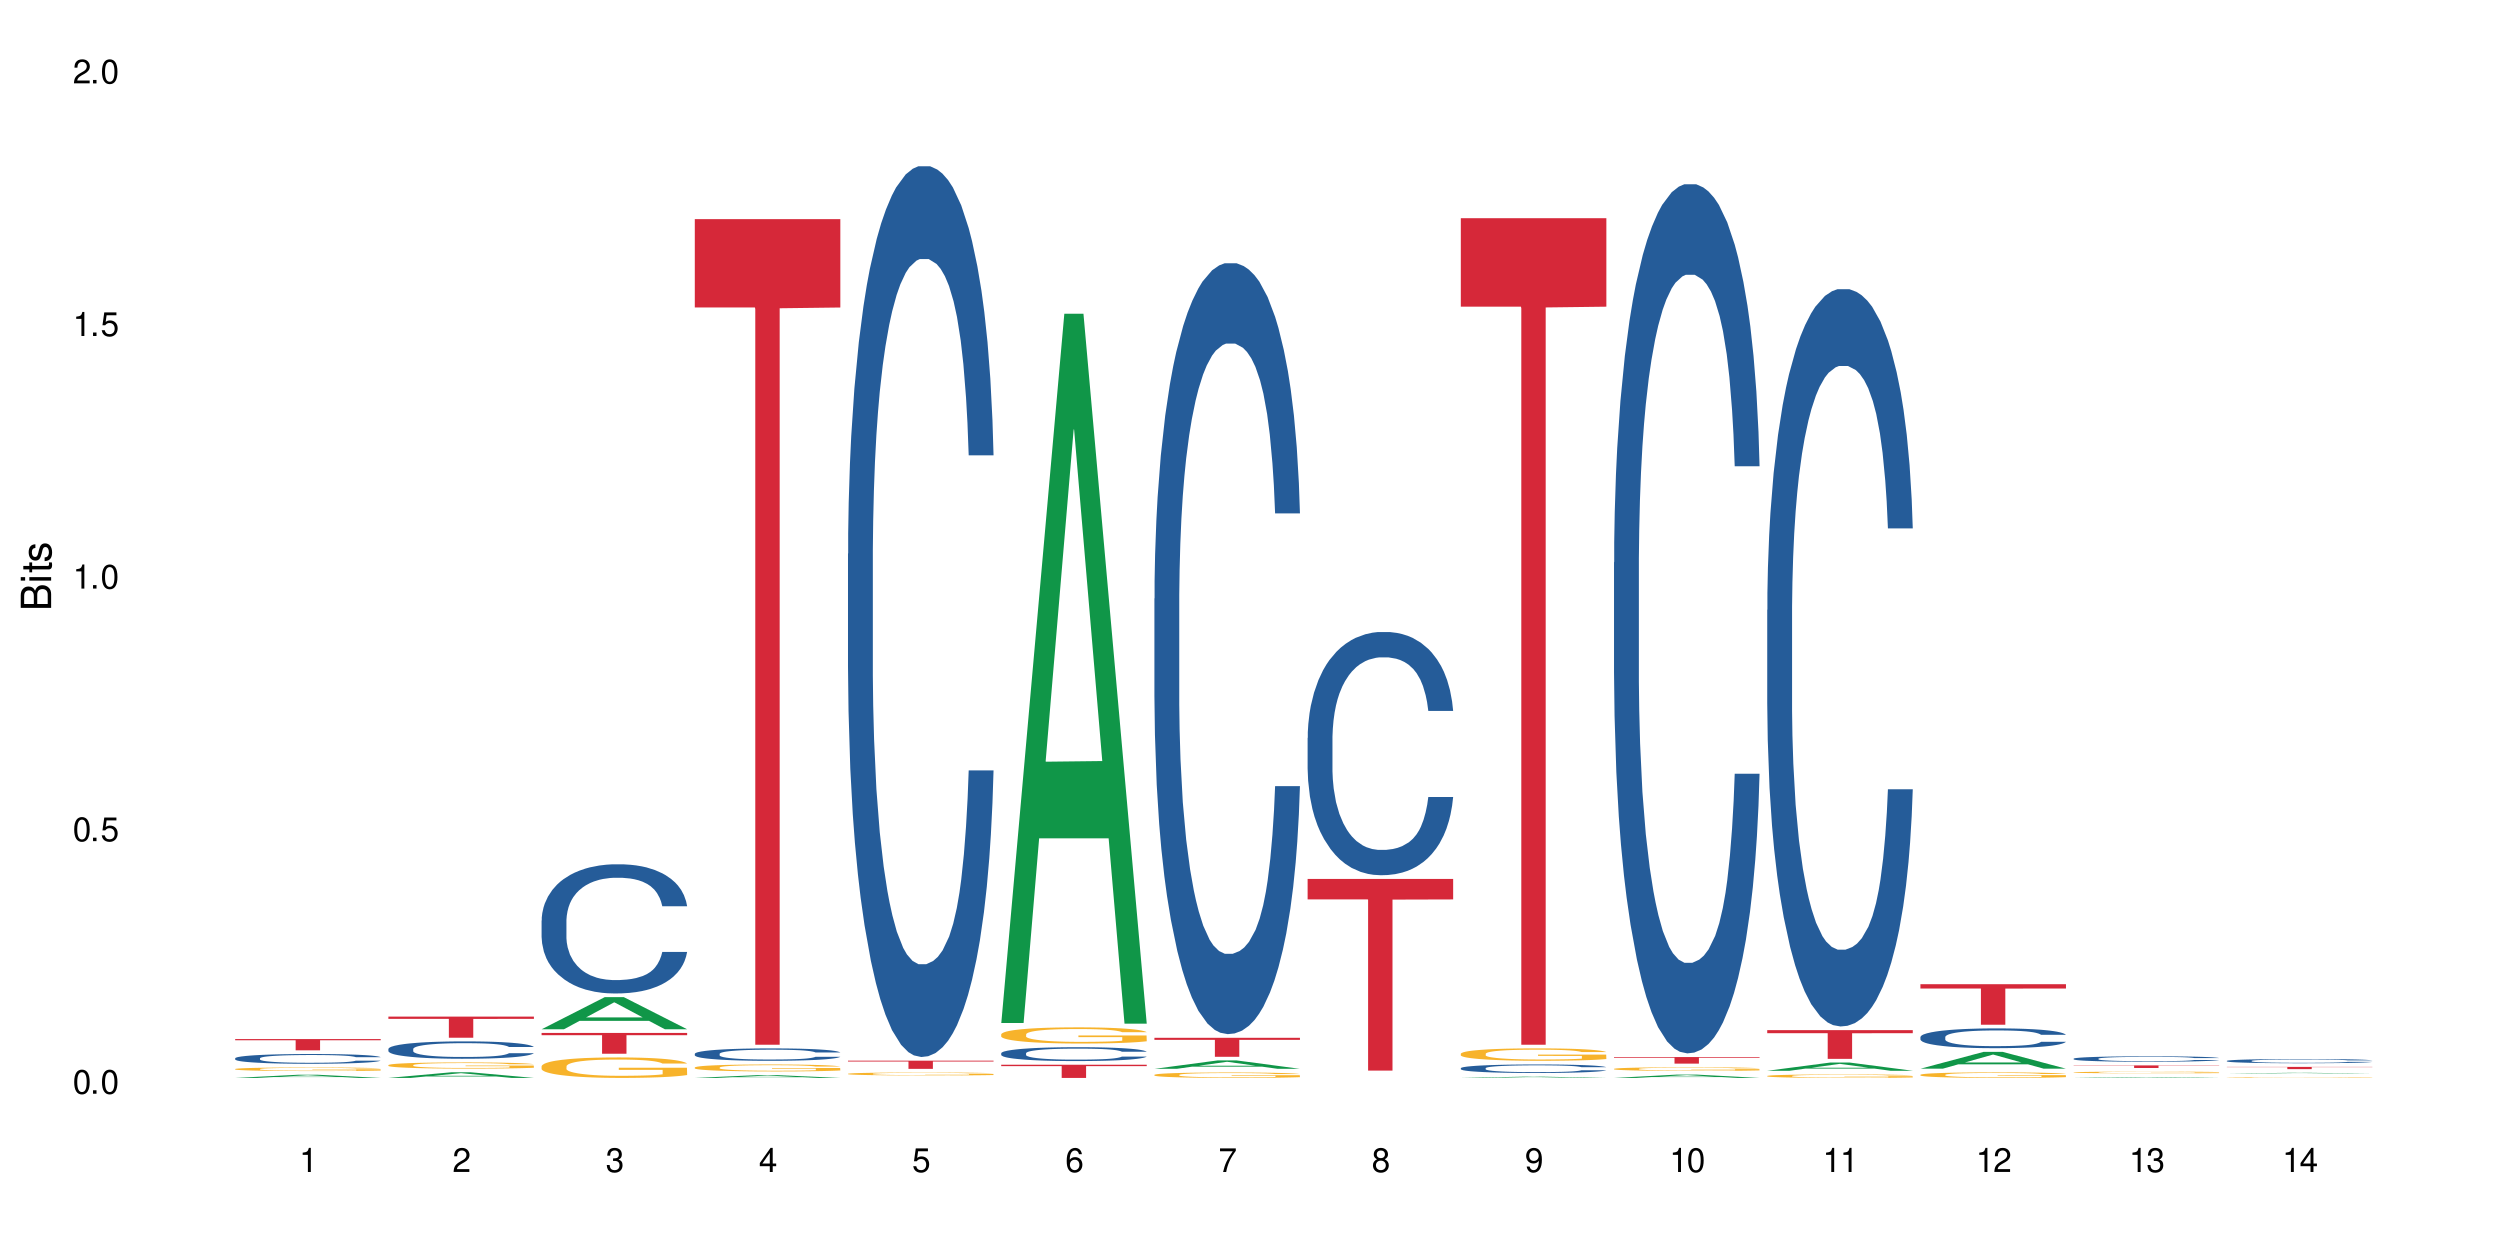 <?xml version="1.0" encoding="UTF-8"?>
<svg xmlns="http://www.w3.org/2000/svg" xmlns:xlink="http://www.w3.org/1999/xlink" width="720" height="360" viewBox="0 0 720 360">
<defs>
<g>
<g id="glyph-0-0">
</g>
<g id="glyph-0-1">
<path d="M 2.641 -6.938 C 2 -6.938 1.422 -6.656 1.078 -6.172 C 0.641 -5.562 0.406 -4.641 0.406 -3.359 C 0.406 -1.016 1.188 0.219 2.641 0.219 C 4.078 0.219 4.859 -1.016 4.859 -3.297 C 4.859 -4.641 4.656 -5.547 4.203 -6.172 C 3.844 -6.656 3.281 -6.938 2.641 -6.938 Z M 2.641 -6.188 C 3.547 -6.188 4 -5.25 4 -3.375 C 4 -1.406 3.562 -0.484 2.625 -0.484 C 1.734 -0.484 1.281 -1.438 1.281 -3.344 C 1.281 -5.25 1.734 -6.188 2.641 -6.188 Z M 2.641 -6.188 "/>
</g>
<g id="glyph-0-2">
<path d="M 1.828 -1 L 0.828 -1 L 0.828 0 L 1.828 0 Z M 1.828 -1 "/>
</g>
<g id="glyph-0-3">
<path d="M 4.562 -6.797 L 1.062 -6.797 L 0.547 -3.094 L 1.328 -3.094 C 1.719 -3.562 2.047 -3.734 2.578 -3.734 C 3.484 -3.734 4.062 -3.109 4.062 -2.094 C 4.062 -1.125 3.484 -0.531 2.578 -0.531 C 1.828 -0.531 1.375 -0.906 1.188 -1.672 L 0.328 -1.672 C 0.453 -1.109 0.547 -0.844 0.75 -0.594 C 1.125 -0.078 1.828 0.219 2.594 0.219 C 3.969 0.219 4.922 -0.781 4.922 -2.219 C 4.922 -3.562 4.031 -4.484 2.719 -4.484 C 2.25 -4.484 1.859 -4.359 1.469 -4.062 L 1.734 -5.969 L 4.562 -5.969 Z M 4.562 -6.797 "/>
</g>
<g id="glyph-0-4">
<path d="M 2.484 -4.938 L 2.484 0 L 3.328 0 L 3.328 -6.938 L 2.766 -6.938 C 2.469 -5.875 2.281 -5.734 0.984 -5.562 L 0.984 -4.938 Z M 2.484 -4.938 "/>
</g>
<g id="glyph-0-5">
<path d="M 4.859 -0.828 L 1.281 -0.828 C 1.359 -1.406 1.672 -1.781 2.5 -2.281 L 3.469 -2.828 C 4.406 -3.344 4.906 -4.062 4.906 -4.906 C 4.906 -5.484 4.672 -6.031 4.266 -6.406 C 3.859 -6.766 3.375 -6.938 2.719 -6.938 C 1.859 -6.938 1.219 -6.625 0.844 -6.031 C 0.609 -5.672 0.5 -5.234 0.484 -4.531 L 1.328 -4.531 C 1.359 -5.016 1.406 -5.281 1.531 -5.516 C 1.75 -5.938 2.188 -6.203 2.703 -6.203 C 3.469 -6.203 4.031 -5.641 4.031 -4.891 C 4.031 -4.344 3.719 -3.859 3.125 -3.516 L 2.234 -3 C 0.812 -2.172 0.406 -1.531 0.328 -0.016 L 4.859 -0.016 Z M 4.859 -0.828 "/>
</g>
<g id="glyph-0-6">
<path d="M 2.125 -3.188 L 2.578 -3.188 C 3.5 -3.188 3.984 -2.766 3.984 -1.922 C 3.984 -1.062 3.469 -0.531 2.594 -0.531 C 1.656 -0.531 1.203 -1 1.156 -2.016 L 0.312 -2.016 C 0.344 -1.453 0.438 -1.094 0.609 -0.781 C 0.953 -0.109 1.625 0.219 2.547 0.219 C 3.953 0.219 4.859 -0.625 4.859 -1.938 C 4.859 -2.828 4.516 -3.297 3.703 -3.594 C 4.344 -3.844 4.656 -4.328 4.656 -5.031 C 4.656 -6.219 3.875 -6.938 2.578 -6.938 C 1.203 -6.938 0.484 -6.172 0.453 -4.703 L 1.297 -4.703 C 1.312 -5.125 1.344 -5.359 1.453 -5.578 C 1.641 -5.969 2.062 -6.203 2.594 -6.203 C 3.344 -6.203 3.797 -5.75 3.797 -5 C 3.797 -4.516 3.609 -4.219 3.25 -4.047 C 3.016 -3.953 2.703 -3.922 2.125 -3.906 Z M 2.125 -3.188 "/>
</g>
<g id="glyph-0-7">
<path d="M 3.141 -1.672 L 3.141 0 L 3.984 0 L 3.984 -1.672 L 4.984 -1.672 L 4.984 -2.438 L 3.984 -2.438 L 3.984 -6.938 L 3.359 -6.938 L 0.266 -2.578 L 0.266 -1.672 Z M 3.141 -2.438 L 1 -2.438 L 3.141 -5.5 Z M 3.141 -2.438 "/>
</g>
<g id="glyph-0-8">
<path d="M 4.781 -5.125 C 4.609 -6.266 3.891 -6.938 2.844 -6.938 C 2.094 -6.938 1.422 -6.578 1.031 -5.953 C 0.594 -5.266 0.406 -4.422 0.406 -3.172 C 0.406 -2 0.578 -1.25 0.984 -0.641 C 1.359 -0.078 1.953 0.219 2.703 0.219 C 3.984 0.219 4.922 -0.75 4.922 -2.094 C 4.922 -3.375 4.062 -4.281 2.844 -4.281 C 2.172 -4.281 1.641 -4.031 1.281 -3.516 C 1.281 -5.234 1.828 -6.188 2.797 -6.188 C 3.391 -6.188 3.797 -5.797 3.938 -5.125 Z M 2.734 -3.531 C 3.547 -3.531 4.062 -2.953 4.062 -2.031 C 4.062 -1.156 3.484 -0.531 2.703 -0.531 C 1.922 -0.531 1.328 -1.188 1.328 -2.078 C 1.328 -2.938 1.906 -3.531 2.734 -3.531 Z M 2.734 -3.531 "/>
</g>
<g id="glyph-0-9">
<path d="M 4.984 -6.797 L 0.438 -6.797 L 0.438 -5.969 L 4.109 -5.969 C 2.5 -3.656 1.828 -2.234 1.328 0 L 2.219 0 C 2.594 -2.172 3.453 -4.047 4.984 -6.094 Z M 4.984 -6.797 "/>
</g>
<g id="glyph-0-10">
<path d="M 3.75 -3.656 C 4.469 -4.094 4.688 -4.438 4.688 -5.078 C 4.688 -6.172 3.844 -6.938 2.641 -6.938 C 1.438 -6.938 0.594 -6.172 0.594 -5.094 C 0.594 -4.438 0.812 -4.094 1.516 -3.656 C 0.734 -3.266 0.359 -2.703 0.359 -1.922 C 0.359 -0.656 1.281 0.219 2.641 0.219 C 3.984 0.219 4.922 -0.656 4.922 -1.922 C 4.922 -2.703 4.531 -3.266 3.75 -3.656 Z M 2.641 -6.188 C 3.359 -6.188 3.812 -5.75 3.812 -5.062 C 3.812 -4.406 3.344 -3.984 2.641 -3.984 C 1.922 -3.984 1.453 -4.406 1.453 -5.078 C 1.453 -5.75 1.922 -6.188 2.641 -6.188 Z M 2.641 -3.266 C 3.484 -3.266 4.062 -2.719 4.062 -1.906 C 4.062 -1.078 3.484 -0.531 2.625 -0.531 C 1.797 -0.531 1.219 -1.094 1.219 -1.906 C 1.219 -2.719 1.781 -3.266 2.641 -3.266 Z M 2.641 -3.266 "/>
</g>
<g id="glyph-0-11">
<path d="M 0.516 -1.578 C 0.672 -0.453 1.406 0.219 2.438 0.219 C 3.188 0.219 3.859 -0.141 4.266 -0.766 C 4.688 -1.453 4.891 -2.297 4.891 -3.547 C 4.891 -4.719 4.703 -5.453 4.312 -6.078 C 3.938 -6.641 3.344 -6.938 2.594 -6.938 C 1.297 -6.938 0.359 -5.969 0.359 -4.625 C 0.359 -3.344 1.234 -2.453 2.453 -2.453 C 3.094 -2.453 3.578 -2.672 4.016 -3.203 C 4 -1.484 3.469 -0.531 2.5 -0.531 C 1.906 -0.531 1.484 -0.906 1.359 -1.578 Z M 2.578 -6.203 C 3.375 -6.203 3.969 -5.531 3.969 -4.641 C 3.969 -3.797 3.391 -3.188 2.547 -3.188 C 1.734 -3.188 1.234 -3.766 1.234 -4.688 C 1.234 -5.562 1.797 -6.203 2.578 -6.203 Z M 2.578 -6.203 "/>
</g>
<g id="glyph-1-0">
</g>
<g id="glyph-1-1">
<path d="M 0 -0.953 L 0 -4.891 C 0 -5.719 -0.234 -6.344 -0.734 -6.797 C -1.188 -7.234 -1.812 -7.469 -2.5 -7.469 C -3.547 -7.469 -4.188 -7 -4.625 -5.875 C -4.984 -6.688 -5.625 -7.094 -6.531 -7.094 C -7.172 -7.094 -7.734 -6.859 -8.141 -6.391 C -8.562 -5.922 -8.75 -5.344 -8.75 -4.5 L -8.75 -0.953 Z M -4.984 -2.062 L -7.766 -2.062 L -7.766 -4.219 C -7.766 -4.844 -7.688 -5.203 -7.453 -5.5 C -7.219 -5.812 -6.859 -5.969 -6.375 -5.969 C -5.891 -5.969 -5.531 -5.812 -5.297 -5.5 C -5.062 -5.203 -4.984 -4.844 -4.984 -4.219 Z M -0.984 -2.062 L -4 -2.062 L -4 -4.781 C -4 -5.766 -3.438 -6.359 -2.484 -6.359 C -1.547 -6.359 -0.984 -5.766 -0.984 -4.781 Z M -0.984 -2.062 "/>
</g>
<g id="glyph-1-2">
<path d="M -6.281 -1.797 L -6.281 -0.797 L 0 -0.797 L 0 -1.797 Z M -8.75 -1.797 L -8.75 -0.797 L -7.484 -0.797 L -7.484 -1.797 Z M -8.75 -1.797 "/>
</g>
<g id="glyph-1-3">
<path d="M -6.281 -3.047 L -6.281 -2.016 L -8.016 -2.016 L -8.016 -1.016 L -6.281 -1.016 L -6.281 -0.172 L -5.469 -0.172 L -5.469 -1.016 L -0.719 -1.016 C -0.078 -1.016 0.281 -1.453 0.281 -2.234 C 0.281 -2.5 0.25 -2.719 0.188 -3.047 L -0.641 -3.047 C -0.609 -2.906 -0.594 -2.766 -0.594 -2.562 C -0.594 -2.141 -0.719 -2.016 -1.156 -2.016 L -5.469 -2.016 L -5.469 -3.047 Z M -6.281 -3.047 "/>
</g>
<g id="glyph-1-4">
<path d="M -4.531 -5.25 C -5.766 -5.25 -6.469 -4.422 -6.469 -2.969 C -6.469 -1.516 -5.719 -0.562 -4.547 -0.562 C -3.562 -0.562 -3.094 -1.062 -2.734 -2.562 L -2.516 -3.484 C -2.344 -4.188 -2.094 -4.469 -1.641 -4.469 C -1.047 -4.469 -0.641 -3.875 -0.641 -3 C -0.641 -2.453 -0.797 -2 -1.062 -1.75 C -1.25 -1.594 -1.422 -1.531 -1.875 -1.469 L -1.875 -0.406 C -0.422 -0.453 0.281 -1.266 0.281 -2.922 C 0.281 -4.5 -0.5 -5.516 -1.719 -5.516 C -2.656 -5.516 -3.172 -4.984 -3.469 -3.734 L -3.703 -2.766 C -3.891 -1.953 -4.156 -1.609 -4.594 -1.609 C -5.188 -1.609 -5.547 -2.125 -5.547 -2.938 C -5.547 -3.75 -5.203 -4.172 -4.531 -4.203 Z M -4.531 -5.25 "/>
</g>
</g>
</defs>
<rect x="-72" y="-36" width="864" height="432" fill="rgb(100%, 100%, 100%)" fill-opacity="1"/>
<path fill-rule="nonzero" fill="rgb(6.275%, 58.824%, 28.235%)" fill-opacity="1" d="M 67.73 310.441 L 67.777 310.441 L 85.914 309.52 L 91.422 309.52 L 109.648 310.441 L 103.242 310.441 L 98.676 310.203 L 78.656 310.203 L 74.18 310.441 L 67.73 310.441 L 80.582 310.102 L 96.84 310.102 L 88.734 309.672 L 88.555 309.672 L 80.539 310.102 L 80.582 310.102 Z M 67.73 310.441 "/>
<path fill-rule="nonzero" fill="rgb(14.51%, 36.078%, 60%)" fill-opacity="1" d="M 67.73 304.781 L 67.781 304.777 L 67.781 304.719 L 67.934 304.617 L 68.293 304.496 L 68.652 304.41 L 69.57 304.258 L 70.848 304.113 L 72.18 304 L 73.148 303.93 L 74.02 303.879 L 76.012 303.785 L 77.289 303.734 L 78.672 303.691 L 80.355 303.648 L 81.582 303.621 L 84.344 303.582 L 86.391 303.562 L 87.973 303.555 L 91.398 303.555 L 93.441 303.566 L 94.926 303.578 L 96.562 303.598 L 97.941 303.621 L 100.344 303.68 L 102.492 303.75 L 103.461 303.793 L 104.996 303.871 L 106.172 303.949 L 106.988 304.016 L 107.91 304.113 L 108.727 304.227 L 109.34 304.359 L 109.648 304.469 L 102.492 304.469 L 102.133 304.367 L 101.723 304.285 L 100.957 304.18 L 100.191 304.105 L 99.117 304.031 L 98.145 303.984 L 96.816 303.934 L 95.641 303.902 L 94.414 303.879 L 93.238 303.863 L 90.988 303.848 L 88.383 303.848 L 87.41 303.855 L 85.418 303.875 L 84.344 303.895 L 82.812 303.93 L 81.738 303.961 L 80.461 304.016 L 79.59 304.059 L 78.516 304.125 L 77.75 304.184 L 76.883 304.27 L 76.371 304.332 L 75.91 304.406 L 75.5 304.492 L 75.195 304.582 L 74.988 304.676 L 74.887 304.77 L 74.887 305.168 L 74.988 305.262 L 75.246 305.367 L 75.91 305.523 L 76.883 305.66 L 78.004 305.77 L 79.078 305.848 L 79.691 305.883 L 80.512 305.926 L 81.789 305.977 L 83.629 306.027 L 84.703 306.047 L 86.34 306.07 L 88.023 306.078 L 90.273 306.078 L 92.27 306.07 L 93.598 306.055 L 94.977 306.035 L 96.867 305.992 L 98.043 305.949 L 99.066 305.902 L 99.832 305.852 L 100.344 305.812 L 101.109 305.73 L 101.723 305.645 L 102.184 305.555 L 102.492 305.465 L 109.648 305.465 L 109.34 305.57 L 108.883 305.668 L 108.422 305.742 L 107.707 305.836 L 106.887 305.914 L 105.711 306.004 L 104.742 306.062 L 103.461 306.129 L 102.285 306.176 L 101.008 306.219 L 99.117 306.273 L 97.891 306.297 L 96.562 306.32 L 94.977 306.34 L 92.984 306.359 L 90.836 306.371 L 88.844 306.371 L 86.695 306.367 L 85.109 306.355 L 83.016 306.332 L 80.41 306.289 L 78.516 306.238 L 77.035 306.191 L 75.758 306.137 L 74.324 306.07 L 72.484 305.957 L 71.359 305.867 L 70.594 305.797 L 69.723 305.695 L 69.109 305.605 L 68.395 305.461 L 67.883 305.277 L 67.73 305.137 Z M 67.73 304.781 "/>
<path fill-rule="nonzero" fill="rgb(96.863%, 70.196%, 16.863%)" fill-opacity="1" d="M 67.73 307.871 L 67.781 307.871 L 67.781 307.852 L 67.988 307.809 L 68.496 307.75 L 69.164 307.703 L 69.879 307.664 L 70.34 307.645 L 71.105 307.617 L 71.77 307.594 L 73.457 307.551 L 75.602 307.512 L 76.777 307.496 L 78.109 307.48 L 80 307.461 L 80.867 307.453 L 83.527 307.438 L 86.543 307.43 L 89.863 307.426 L 91.398 307.426 L 93.496 307.43 L 96.355 307.441 L 97.992 307.453 L 99.27 307.461 L 100.602 307.473 L 102.234 307.492 L 103.77 307.516 L 104.996 307.539 L 106.223 307.566 L 107.246 307.598 L 108.113 307.629 L 108.883 307.668 L 109.34 307.703 L 109.648 307.734 L 102.543 307.734 L 102.133 307.703 L 101.672 307.676 L 100.906 307.645 L 99.375 307.605 L 97.941 307.582 L 96.715 307.566 L 95.18 307.551 L 93.699 307.543 L 92.012 307.539 L 90.988 307.535 L 88.281 307.535 L 85.828 307.543 L 84.395 307.551 L 83.375 307.559 L 81.941 307.57 L 81.074 307.582 L 80.562 307.59 L 79.027 307.621 L 78.004 307.648 L 77.445 307.664 L 76.727 307.695 L 76.215 307.719 L 75.652 307.758 L 75.348 307.785 L 74.938 307.852 L 74.887 308.02 L 75.039 308.059 L 75.348 308.098 L 75.758 308.129 L 76.371 308.168 L 76.984 308.195 L 78.059 308.23 L 78.977 308.254 L 79.691 308.27 L 81.074 308.297 L 81.637 308.305 L 82.965 308.324 L 84.344 308.336 L 86.031 308.348 L 87.309 308.352 L 89.355 308.359 L 91.961 308.359 L 95.027 308.352 L 96.969 308.344 L 98.301 308.336 L 99.168 308.332 L 100.242 308.32 L 101.008 308.309 L 101.723 308.301 L 102.594 308.285 L 102.594 308.059 L 89.969 308.055 L 89.969 307.949 L 109.598 307.949 L 109.648 308.32 L 108.574 308.344 L 107.246 308.371 L 105.969 308.391 L 104.637 308.406 L 102.746 308.422 L 101.215 308.434 L 98.863 308.449 L 96.715 308.457 L 94.465 308.461 L 92.473 308.465 L 88.023 308.465 L 85.777 308.457 L 83.988 308.449 L 82.352 308.441 L 80.715 308.43 L 78.672 308.41 L 77.34 308.395 L 74.582 308.348 L 73.355 308.324 L 72.535 308.305 L 71.719 308.281 L 70.848 308.254 L 70.031 308.219 L 69.418 308.191 L 68.855 308.156 L 68.445 308.125 L 68.039 308.082 L 67.832 308.051 L 67.73 308.02 Z M 67.73 307.871 "/>
<path fill-rule="nonzero" fill="rgb(83.922%, 15.686%, 22.353%)" fill-opacity="1" d="M 67.73 299.254 L 109.648 299.254 L 109.648 299.602 L 92.18 299.605 L 92.18 302.5 L 85.148 302.5 L 85.148 299.609 L 85.047 299.602 L 67.73 299.602 Z M 67.73 299.254 "/>
<path fill-rule="nonzero" fill="rgb(6.275%, 58.824%, 28.235%)" fill-opacity="1" d="M 111.855 310.441 L 111.898 310.438 L 130.035 308.812 L 135.543 308.812 L 153.77 310.441 L 147.367 310.441 L 142.801 310.016 L 122.781 310.016 L 118.301 310.441 L 111.855 310.441 L 124.707 309.84 L 140.961 309.84 L 132.855 309.082 L 132.766 309.078 L 132.68 309.082 L 124.66 309.84 L 124.707 309.84 Z M 111.855 310.441 "/>
<path fill-rule="nonzero" fill="rgb(14.51%, 36.078%, 60%)" fill-opacity="1" d="M 111.855 302.098 L 111.906 302.094 L 111.906 301.984 L 112.059 301.809 L 112.418 301.59 L 112.773 301.438 L 113.695 301.168 L 114.973 300.906 L 116.301 300.707 L 117.273 300.586 L 118.141 300.496 L 120.137 300.328 L 121.414 300.238 L 122.793 300.16 L 124.48 300.082 L 125.707 300.039 L 128.469 299.965 L 130.512 299.934 L 132.098 299.918 L 135.523 299.918 L 137.566 299.938 L 139.047 299.961 L 140.684 299.996 L 142.066 300.039 L 144.469 300.137 L 146.613 300.266 L 147.586 300.34 L 149.117 300.48 L 150.293 300.621 L 151.113 300.738 L 152.031 300.906 L 152.852 301.113 L 153.465 301.348 L 153.77 301.543 L 146.613 301.543 L 146.258 301.359 L 145.848 301.219 L 145.082 301.031 L 144.312 300.898 L 143.242 300.766 L 142.27 300.68 L 140.941 300.59 L 139.766 300.535 L 138.539 300.496 L 137.363 300.469 L 135.113 300.441 L 132.504 300.441 L 131.535 300.449 L 129.539 300.488 L 128.469 300.52 L 126.934 300.582 L 125.859 300.641 L 124.582 300.734 L 123.715 300.812 L 122.641 300.93 L 121.875 301.035 L 121.004 301.188 L 120.492 301.301 L 120.031 301.43 L 119.625 301.582 L 119.316 301.742 L 119.113 301.91 L 119.012 302.074 L 119.012 302.785 L 119.113 302.949 L 119.367 303.141 L 120.031 303.422 L 121.004 303.664 L 122.129 303.855 L 123.203 303.992 L 123.816 304.055 L 124.633 304.129 L 125.91 304.223 L 127.75 304.312 L 128.824 304.348 L 130.461 304.387 L 132.148 304.402 L 134.398 304.402 L 136.391 304.387 L 137.719 304.363 L 139.102 304.328 L 140.992 304.25 L 142.168 304.176 L 143.188 304.09 L 143.957 304 L 144.469 303.93 L 145.234 303.785 L 145.848 303.629 L 146.309 303.469 L 146.613 303.316 L 153.77 303.316 L 153.465 303.496 L 153.004 303.676 L 152.543 303.809 L 151.828 303.969 L 151.012 304.109 L 149.836 304.27 L 148.863 304.375 L 147.586 304.492 L 146.41 304.578 L 145.133 304.656 L 143.242 304.746 L 142.012 304.793 L 140.684 304.836 L 139.102 304.871 L 137.105 304.902 L 134.961 304.922 L 132.965 304.926 L 130.82 304.918 L 129.234 304.898 L 127.137 304.855 L 124.531 304.773 L 122.641 304.688 L 121.156 304.602 L 119.879 304.508 L 118.449 304.387 L 116.609 304.184 L 115.484 304.027 L 114.715 303.902 L 113.848 303.723 L 113.234 303.562 L 112.52 303.305 L 112.008 302.98 L 111.855 302.73 Z M 111.855 302.098 "/>
<path fill-rule="nonzero" fill="rgb(96.863%, 70.196%, 16.863%)" fill-opacity="1" d="M 111.855 306.742 L 111.906 306.742 L 111.906 306.707 L 112.109 306.637 L 112.621 306.535 L 113.285 306.453 L 114 306.387 L 114.461 306.352 L 115.227 306.305 L 115.891 306.27 L 117.578 306.195 L 119.727 306.125 L 120.902 306.098 L 122.23 306.07 L 124.121 306.039 L 124.992 306.027 L 127.648 306 L 130.664 305.984 L 133.988 305.98 L 135.523 305.98 L 137.617 305.988 L 140.48 306.008 L 142.117 306.023 L 143.395 306.039 L 144.723 306.059 L 146.359 306.094 L 147.891 306.133 L 149.117 306.172 L 150.348 306.219 L 151.367 306.27 L 152.238 306.328 L 153.004 306.395 L 153.465 306.453 L 153.77 306.512 L 146.664 306.512 L 146.258 306.453 L 145.797 306.41 L 145.031 306.355 L 144.262 306.316 L 143.496 306.285 L 142.066 306.242 L 140.84 306.219 L 139.305 306.195 L 137.82 306.18 L 136.137 306.172 L 135.113 306.168 L 132.402 306.168 L 129.949 306.18 L 128.52 306.191 L 127.496 306.203 L 126.066 306.23 L 125.195 306.25 L 124.684 306.262 L 123.152 306.312 L 122.129 306.355 L 121.566 306.387 L 120.852 306.438 L 120.34 306.48 L 119.777 306.547 L 119.469 306.594 L 119.062 306.707 L 119.012 306.996 L 119.164 307.059 L 119.469 307.125 L 119.879 307.184 L 120.492 307.246 L 121.105 307.293 L 122.18 307.355 L 123.102 307.398 L 123.816 307.426 L 125.195 307.469 L 125.758 307.484 L 127.086 307.516 L 128.469 307.539 L 130.152 307.559 L 131.434 307.566 L 133.477 307.574 L 136.082 307.574 L 139.152 307.566 L 141.094 307.551 L 142.422 307.539 L 143.293 307.527 L 144.363 307.508 L 145.133 307.492 L 145.848 307.477 L 146.715 307.449 L 146.715 307.059 L 134.09 307.059 L 134.09 306.875 L 153.719 306.875 L 153.77 307.508 L 152.699 307.555 L 151.367 307.594 L 150.09 307.629 L 148.762 307.656 L 146.871 307.688 L 145.336 307.707 L 142.984 307.73 L 140.84 307.742 L 138.59 307.754 L 136.594 307.758 L 134.242 307.762 L 132.148 307.758 L 129.898 307.746 L 128.109 307.734 L 126.473 307.719 L 124.84 307.695 L 122.793 307.664 L 121.465 307.633 L 120.082 307.602 L 118.703 307.559 L 117.477 307.516 L 116.66 307.48 L 115.84 307.441 L 114.973 307.395 L 114.152 307.34 L 113.539 307.289 L 112.98 307.23 L 112.57 307.18 L 112.16 307.105 L 111.957 307.047 L 111.855 306.996 Z M 111.855 306.742 "/>
<path fill-rule="nonzero" fill="rgb(83.922%, 15.686%, 22.353%)" fill-opacity="1" d="M 111.855 292.789 L 153.77 292.789 L 153.77 293.441 L 136.301 293.445 L 136.301 298.863 L 129.273 298.863 L 129.273 293.449 L 129.172 293.441 L 111.855 293.441 Z M 111.855 292.789 "/>
<path fill-rule="nonzero" fill="rgb(6.275%, 58.824%, 28.235%)" fill-opacity="1" d="M 155.977 296.422 L 156.023 296.414 L 174.16 287.18 L 179.668 287.18 L 197.895 296.43 L 191.488 296.43 L 186.922 294.016 L 166.902 294.016 L 162.426 296.422 L 155.977 296.422 L 168.828 293.02 L 185.086 293.008 L 176.98 288.691 L 176.891 288.684 L 176.801 288.711 L 168.785 293.008 L 168.828 293.02 Z M 155.977 296.422 "/>
<path fill-rule="nonzero" fill="rgb(14.51%, 36.078%, 60%)" fill-opacity="1" d="M 155.977 265.113 L 156.027 265.078 L 156.027 264.262 L 156.18 262.973 L 156.539 261.34 L 156.898 260.219 L 157.816 258.211 L 159.094 256.273 L 160.426 254.777 L 161.395 253.895 L 162.266 253.215 L 164.258 251.953 L 165.535 251.309 L 166.918 250.73 L 168.602 250.152 L 169.828 249.812 L 172.59 249.27 L 174.637 249.031 L 176.219 248.93 L 179.645 248.93 L 181.688 249.066 L 183.172 249.234 L 184.809 249.508 L 186.188 249.812 L 188.59 250.562 L 190.738 251.512 L 191.707 252.059 L 193.242 253.109 L 194.418 254.133 L 195.234 255.016 L 196.156 256.273 L 196.973 257.805 L 197.586 259.535 L 197.895 261 L 190.738 261 L 190.379 259.641 L 189.969 258.586 L 189.203 257.191 L 188.438 256.203 L 187.363 255.219 L 186.391 254.574 L 185.062 253.926 L 183.887 253.52 L 182.66 253.215 L 181.484 253.008 L 179.234 252.805 L 176.629 252.805 L 175.656 252.871 L 173.664 253.145 L 172.59 253.383 L 171.059 253.859 L 169.984 254.301 L 168.707 254.98 L 167.836 255.559 L 166.762 256.441 L 165.996 257.227 L 165.129 258.348 L 164.617 259.195 L 164.156 260.148 L 163.746 261.27 L 163.441 262.461 L 163.234 263.719 L 163.133 264.941 L 163.133 270.215 L 163.234 271.438 L 163.492 272.867 L 164.156 274.941 L 165.129 276.742 L 166.25 278.168 L 167.324 279.191 L 167.938 279.664 L 168.758 280.211 L 170.035 280.891 L 171.875 281.57 L 172.949 281.84 L 174.582 282.113 L 176.27 282.25 L 178.52 282.25 L 180.512 282.113 L 181.844 281.945 L 183.223 281.672 L 185.113 281.094 L 186.289 280.551 L 187.312 279.902 L 188.078 279.258 L 188.59 278.715 L 189.355 277.66 L 189.969 276.504 L 190.43 275.312 L 190.738 274.156 L 197.895 274.156 L 197.586 275.516 L 197.129 276.844 L 196.668 277.828 L 195.953 279.02 L 195.133 280.074 L 193.957 281.262 L 192.988 282.047 L 191.707 282.895 L 190.531 283.543 L 189.254 284.121 L 187.363 284.801 L 186.137 285.141 L 184.809 285.445 L 183.223 285.719 L 181.23 285.957 L 179.082 286.09 L 177.09 286.125 L 174.941 286.059 L 173.355 285.922 L 171.262 285.617 L 168.652 285.004 L 166.762 284.359 L 165.281 283.711 L 164.004 283.031 L 162.57 282.113 L 160.73 280.617 L 159.605 279.461 L 158.84 278.508 L 157.969 277.184 L 157.355 275.992 L 156.641 274.09 L 156.129 271.676 L 155.977 269.805 Z M 155.977 265.113 "/>
<path fill-rule="nonzero" fill="rgb(96.863%, 70.196%, 16.863%)" fill-opacity="1" d="M 155.977 307.066 L 156.027 307.062 L 156.027 306.953 L 156.234 306.711 L 156.742 306.375 L 157.41 306.102 L 158.125 305.887 L 158.582 305.773 L 159.352 305.609 L 160.016 305.492 L 161.703 305.25 L 163.848 305.023 L 165.023 304.926 L 166.355 304.836 L 168.246 304.73 L 169.113 304.695 L 171.773 304.609 L 174.789 304.555 L 178.109 304.539 L 179.645 304.543 L 181.742 304.566 L 184.602 304.625 L 186.238 304.68 L 187.516 304.73 L 188.848 304.801 L 190.48 304.91 L 192.016 305.039 L 193.242 305.168 L 194.469 305.332 L 195.492 305.504 L 196.359 305.691 L 197.129 305.918 L 197.586 306.105 L 197.895 306.297 L 190.789 306.297 L 190.379 306.105 L 189.918 305.961 L 189.152 305.785 L 188.387 305.652 L 187.617 305.551 L 186.188 305.41 L 184.961 305.324 L 183.426 305.25 L 181.945 305.203 L 180.258 305.168 L 179.234 305.156 L 176.527 305.156 L 174.074 305.195 L 172.641 305.238 L 171.617 305.281 L 170.188 305.363 L 169.32 305.426 L 168.809 305.473 L 167.273 305.637 L 166.25 305.789 L 165.688 305.891 L 164.973 306.055 L 164.461 306.199 L 163.898 306.414 L 163.594 306.574 L 163.184 306.941 L 163.133 307.914 L 163.285 308.117 L 163.594 308.34 L 164.004 308.535 L 164.617 308.738 L 165.23 308.895 L 166.305 309.105 L 167.223 309.246 L 167.938 309.336 L 169.32 309.48 L 169.883 309.531 L 171.211 309.629 L 172.59 309.703 L 174.277 309.77 L 175.555 309.801 L 177.602 309.828 L 180.207 309.828 L 183.273 309.793 L 185.215 309.75 L 186.547 309.707 L 187.414 309.672 L 188.488 309.613 L 189.254 309.559 L 189.969 309.5 L 190.84 309.406 L 190.84 308.117 L 178.215 308.113 L 178.215 307.508 L 197.844 307.504 L 197.895 309.613 L 196.82 309.758 L 195.492 309.898 L 194.215 310.004 L 192.883 310.098 L 190.992 310.199 L 189.461 310.266 L 187.109 310.34 L 184.961 310.387 L 182.711 310.422 L 180.719 310.438 L 178.367 310.441 L 176.27 310.43 L 174.023 310.398 L 172.234 310.355 L 170.598 310.301 L 168.961 310.23 L 166.918 310.117 L 165.586 310.027 L 164.207 309.914 L 162.828 309.777 L 161.602 309.633 L 160.781 309.52 L 159.965 309.391 L 159.094 309.23 L 158.277 309.047 L 157.664 308.879 L 157.102 308.691 L 156.691 308.512 L 156.285 308.27 L 156.078 308.074 L 155.977 307.906 Z M 155.977 307.066 "/>
<path fill-rule="nonzero" fill="rgb(83.922%, 15.686%, 22.353%)" fill-opacity="1" d="M 155.977 297.484 L 197.895 297.484 L 197.895 298.129 L 180.426 298.133 L 180.426 303.484 L 173.395 303.484 L 173.395 298.141 L 173.293 298.129 L 155.977 298.129 Z M 155.977 297.484 "/>
<path fill-rule="nonzero" fill="rgb(6.275%, 58.824%, 28.235%)" fill-opacity="1" d="M 200.102 310.441 L 200.145 310.441 L 218.281 309.629 L 223.789 309.629 L 242.016 310.441 L 235.613 310.441 L 231.047 310.23 L 211.027 310.23 L 206.547 310.441 L 200.102 310.441 L 212.953 310.141 L 229.207 310.141 L 221.102 309.762 L 221.012 309.762 L 220.926 309.766 L 212.906 310.141 L 212.953 310.141 Z M 200.102 310.441 "/>
<path fill-rule="nonzero" fill="rgb(14.51%, 36.078%, 60%)" fill-opacity="1" d="M 200.102 303.496 L 200.152 303.492 L 200.152 303.414 L 200.305 303.289 L 200.664 303.133 L 201.02 303.023 L 201.941 302.832 L 203.219 302.645 L 204.547 302.504 L 205.52 302.418 L 206.387 302.352 L 208.383 302.23 L 209.66 302.168 L 211.039 302.113 L 212.727 302.059 L 213.953 302.023 L 216.715 301.973 L 218.758 301.949 L 220.344 301.941 L 223.77 301.941 L 225.812 301.953 L 227.293 301.969 L 228.93 301.996 L 230.312 302.023 L 232.715 302.098 L 234.859 302.188 L 235.832 302.242 L 237.363 302.344 L 238.539 302.441 L 239.359 302.523 L 240.277 302.645 L 241.098 302.793 L 241.711 302.961 L 242.016 303.102 L 234.859 303.102 L 234.504 302.969 L 234.094 302.867 L 233.328 302.734 L 232.559 302.641 L 231.488 302.543 L 230.516 302.48 L 229.188 302.422 L 228.012 302.383 L 226.785 302.352 L 225.609 302.332 L 223.359 302.312 L 220.75 302.312 L 219.781 302.32 L 217.785 302.344 L 216.715 302.367 L 215.18 302.414 L 214.105 302.457 L 212.828 302.523 L 211.961 302.578 L 210.887 302.66 L 210.117 302.738 L 209.25 302.844 L 208.738 302.926 L 208.277 303.02 L 207.871 303.125 L 207.562 303.242 L 207.359 303.359 L 207.258 303.48 L 207.258 303.984 L 207.359 304.102 L 207.613 304.238 L 208.277 304.441 L 209.25 304.613 L 210.375 304.75 L 211.449 304.848 L 212.062 304.895 L 212.879 304.945 L 214.156 305.012 L 215.996 305.078 L 217.07 305.102 L 218.707 305.129 L 220.395 305.141 L 222.645 305.141 L 224.637 305.129 L 225.965 305.113 L 227.348 305.086 L 229.238 305.031 L 230.414 304.98 L 231.434 304.918 L 232.203 304.855 L 232.715 304.801 L 233.48 304.699 L 234.094 304.59 L 234.555 304.477 L 234.859 304.363 L 242.016 304.363 L 241.711 304.496 L 241.25 304.621 L 240.789 304.719 L 240.074 304.832 L 239.258 304.934 L 238.082 305.047 L 237.109 305.121 L 235.832 305.203 L 234.656 305.266 L 233.379 305.32 L 231.488 305.387 L 230.258 305.418 L 228.93 305.449 L 227.348 305.477 L 225.352 305.5 L 223.207 305.512 L 221.211 305.516 L 219.066 305.508 L 217.48 305.496 L 215.383 305.465 L 212.777 305.406 L 210.887 305.344 L 209.402 305.281 L 208.125 305.219 L 206.695 305.129 L 204.855 304.984 L 203.73 304.875 L 202.961 304.781 L 202.094 304.656 L 201.48 304.539 L 200.766 304.359 L 200.254 304.125 L 200.102 303.945 Z M 200.102 303.496 "/>
<path fill-rule="nonzero" fill="rgb(96.863%, 70.196%, 16.863%)" fill-opacity="1" d="M 200.102 307.43 L 200.152 307.426 L 200.152 307.391 L 200.355 307.309 L 200.867 307.195 L 201.531 307.102 L 202.246 307.027 L 202.707 306.988 L 203.473 306.934 L 204.137 306.895 L 205.824 306.812 L 207.973 306.734 L 209.148 306.699 L 210.477 306.668 L 212.367 306.637 L 213.238 306.621 L 215.895 306.594 L 218.91 306.574 L 222.234 306.57 L 223.77 306.57 L 225.863 306.578 L 228.727 306.598 L 230.363 306.617 L 231.641 306.637 L 232.969 306.66 L 234.605 306.695 L 236.137 306.738 L 237.363 306.785 L 238.594 306.84 L 239.613 306.898 L 240.484 306.961 L 241.25 307.039 L 241.711 307.102 L 242.016 307.168 L 234.91 307.168 L 234.504 307.102 L 234.043 307.051 L 233.277 306.992 L 232.508 306.949 L 231.742 306.914 L 230.312 306.867 L 229.082 306.836 L 227.551 306.812 L 226.066 306.793 L 224.383 306.785 L 223.359 306.781 L 220.648 306.781 L 218.195 306.793 L 216.766 306.809 L 215.742 306.82 L 214.312 306.848 L 213.441 306.871 L 212.93 306.887 L 211.398 306.941 L 210.375 306.992 L 209.812 307.027 L 209.098 307.082 L 208.586 307.133 L 208.023 307.207 L 207.715 307.262 L 207.309 307.387 L 207.258 307.715 L 207.41 307.785 L 207.715 307.859 L 208.125 307.926 L 208.738 307.996 L 209.352 308.051 L 210.426 308.121 L 211.348 308.168 L 212.062 308.199 L 213.441 308.25 L 214.004 308.266 L 215.332 308.297 L 216.715 308.324 L 218.398 308.348 L 219.68 308.355 L 221.723 308.367 L 224.328 308.367 L 227.398 308.355 L 229.34 308.34 L 230.668 308.328 L 231.539 308.312 L 232.609 308.293 L 233.379 308.273 L 234.094 308.254 L 234.961 308.223 L 234.961 307.785 L 222.336 307.785 L 222.336 307.578 L 241.965 307.578 L 242.016 308.293 L 240.941 308.344 L 239.613 308.391 L 238.336 308.426 L 237.008 308.457 L 235.117 308.492 L 233.582 308.516 L 231.23 308.539 L 229.082 308.559 L 226.836 308.566 L 224.84 308.574 L 222.488 308.574 L 220.395 308.57 L 218.145 308.562 L 216.355 308.547 L 214.719 308.527 L 213.082 308.504 L 211.039 308.465 L 209.711 308.434 L 208.328 308.395 L 206.949 308.352 L 205.723 308.301 L 204.906 308.262 L 204.086 308.219 L 203.219 308.164 L 202.398 308.102 L 201.785 308.043 L 201.223 307.98 L 200.816 307.918 L 200.406 307.836 L 200.203 307.77 L 200.102 307.715 Z M 200.102 307.43 "/>
<path fill-rule="nonzero" fill="rgb(83.922%, 15.686%, 22.353%)" fill-opacity="1" d="M 200.102 63.105 L 242.016 63.105 L 242.016 88.559 L 224.547 88.781 L 224.547 300.887 L 217.52 300.887 L 217.52 89.004 L 217.418 88.559 L 200.102 88.559 Z M 200.102 63.105 "/>
<path fill-rule="nonzero" fill="rgb(14.51%, 36.078%, 60%)" fill-opacity="1" d="M 244.223 159.504 L 244.273 159.27 L 244.273 153.641 L 244.426 144.73 L 244.785 133.477 L 245.145 125.738 L 246.062 111.902 L 247.34 98.535 L 248.672 88.219 L 249.641 82.121 L 250.512 77.434 L 252.504 68.758 L 253.781 64.301 L 255.164 60.316 L 256.848 56.328 L 258.074 53.984 L 260.836 50.23 L 262.883 48.59 L 264.465 47.887 L 267.891 47.887 L 269.934 48.824 L 271.418 49.996 L 273.055 51.871 L 274.434 53.984 L 276.836 59.141 L 278.984 65.707 L 279.953 69.461 L 281.488 76.73 L 282.664 83.762 L 283.48 89.859 L 284.402 98.535 L 285.219 109.09 L 285.832 121.047 L 286.141 131.133 L 278.984 131.133 L 278.625 121.75 L 278.215 114.48 L 277.449 104.867 L 276.684 98.066 L 275.609 91.266 L 274.637 86.812 L 273.309 82.355 L 272.133 79.543 L 270.906 77.434 L 269.73 76.027 L 267.48 74.617 L 264.875 74.617 L 263.902 75.086 L 261.91 76.965 L 260.836 78.605 L 259.305 81.887 L 258.23 84.938 L 256.953 89.625 L 256.082 93.613 L 255.008 99.711 L 254.242 105.102 L 253.371 112.84 L 252.863 118.703 L 252.402 125.27 L 251.992 133.008 L 251.688 141.215 L 251.48 149.891 L 251.379 158.332 L 251.379 194.68 L 251.48 203.121 L 251.738 212.969 L 252.402 227.273 L 253.371 239.699 L 254.496 249.551 L 255.57 256.582 L 256.184 259.867 L 257.004 263.617 L 258.281 268.309 L 260.121 273 L 261.195 274.875 L 262.828 276.75 L 264.516 277.688 L 266.766 277.688 L 268.758 276.75 L 270.09 275.578 L 271.469 273.703 L 273.359 269.715 L 274.535 265.965 L 275.559 261.508 L 276.324 257.055 L 276.836 253.301 L 277.602 246.031 L 278.215 238.059 L 278.676 229.852 L 278.984 221.879 L 286.141 221.879 L 285.832 231.258 L 285.371 240.402 L 284.914 247.203 L 284.195 255.41 L 283.379 262.68 L 282.203 270.887 L 281.23 276.281 L 279.953 282.145 L 278.777 286.598 L 277.5 290.586 L 275.609 295.273 L 274.383 297.621 L 273.055 299.73 L 271.469 301.605 L 269.477 303.246 L 267.328 304.188 L 265.336 304.422 L 263.188 303.949 L 261.602 303.012 L 259.508 300.902 L 256.898 296.684 L 255.008 292.227 L 253.527 287.77 L 252.25 283.082 L 250.816 276.75 L 248.977 266.434 L 247.852 258.461 L 247.086 251.895 L 246.215 242.75 L 245.602 234.543 L 244.887 221.41 L 244.375 204.762 L 244.223 191.863 Z M 244.223 159.504 "/>
<path fill-rule="nonzero" fill="rgb(96.863%, 70.196%, 16.863%)" fill-opacity="1" d="M 244.223 309.246 L 244.273 309.242 L 244.273 309.227 L 244.477 309.195 L 244.988 309.145 L 245.652 309.105 L 246.371 309.074 L 246.828 309.059 L 247.598 309.035 L 248.262 309.02 L 249.949 308.984 L 252.094 308.953 L 253.27 308.938 L 254.602 308.926 L 256.492 308.91 L 257.359 308.902 L 260.02 308.891 L 263.035 308.883 L 267.891 308.883 L 269.988 308.887 L 272.848 308.895 L 274.484 308.902 L 275.762 308.91 L 277.094 308.918 L 278.727 308.934 L 280.262 308.953 L 281.488 308.973 L 282.715 308.996 L 283.738 309.02 L 284.605 309.047 L 285.371 309.078 L 285.832 309.105 L 286.141 309.133 L 279.035 309.133 L 278.625 309.105 L 278.164 309.086 L 277.398 309.059 L 276.633 309.043 L 275.863 309.027 L 274.434 309.008 L 273.207 308.996 L 271.672 308.984 L 270.191 308.977 L 268.504 308.973 L 267.48 308.969 L 264.773 308.969 L 262.32 308.977 L 260.887 308.98 L 259.863 308.988 L 258.434 309 L 257.566 309.008 L 255.52 309.039 L 254.496 309.062 L 253.934 309.074 L 253.219 309.098 L 252.707 309.121 L 252.145 309.152 L 251.84 309.176 L 251.43 309.227 L 251.379 309.367 L 251.531 309.395 L 251.84 309.426 L 252.25 309.453 L 252.863 309.484 L 253.477 309.508 L 254.547 309.535 L 255.469 309.559 L 256.184 309.57 L 257.566 309.59 L 258.129 309.598 L 259.457 309.613 L 260.836 309.621 L 262.523 309.633 L 263.801 309.637 L 265.848 309.641 L 268.453 309.641 L 271.52 309.637 L 273.461 309.629 L 274.793 309.625 L 275.66 309.617 L 276.734 309.609 L 277.5 309.602 L 278.215 309.594 L 279.086 309.582 L 279.086 309.395 L 266.461 309.395 L 266.461 309.309 L 286.09 309.309 L 286.141 309.609 L 285.066 309.629 L 283.738 309.652 L 282.461 309.668 L 281.129 309.68 L 279.238 309.695 L 277.707 309.703 L 275.355 309.715 L 273.207 309.723 L 270.957 309.727 L 268.965 309.727 L 266.613 309.73 L 264.516 309.727 L 262.27 309.723 L 260.477 309.715 L 258.844 309.707 L 257.207 309.699 L 255.164 309.684 L 253.832 309.668 L 252.453 309.652 L 251.074 309.633 L 249.848 309.613 L 249.027 309.598 L 248.211 309.578 L 247.34 309.555 L 246.523 309.527 L 245.91 309.504 L 245.348 309.477 L 244.938 309.453 L 244.531 309.418 L 244.324 309.391 L 244.223 309.363 Z M 244.223 309.246 "/>
<path fill-rule="nonzero" fill="rgb(83.922%, 15.686%, 22.353%)" fill-opacity="1" d="M 244.223 305.473 L 286.141 305.473 L 286.141 305.727 L 268.672 305.73 L 268.672 307.828 L 261.641 307.828 L 261.641 305.73 L 261.539 305.727 L 244.223 305.727 Z M 244.223 305.473 "/>
<path fill-rule="nonzero" fill="rgb(6.275%, 58.824%, 28.235%)" fill-opacity="1" d="M 288.348 294.629 L 288.391 294.438 L 306.527 90.355 L 312.035 90.355 L 330.262 294.82 L 323.859 294.82 L 319.289 241.449 L 299.273 241.449 L 294.793 294.629 L 288.348 294.629 L 301.199 219.371 L 317.453 219.18 L 309.348 123.762 L 309.258 123.57 L 309.172 124.145 L 301.152 219.18 L 301.199 219.371 Z M 288.348 294.629 "/>
<path fill-rule="nonzero" fill="rgb(14.51%, 36.078%, 60%)" fill-opacity="1" d="M 288.348 303.332 L 288.398 303.328 L 288.398 303.242 L 288.551 303.102 L 288.906 302.926 L 289.266 302.805 L 290.188 302.59 L 291.465 302.383 L 292.793 302.223 L 293.766 302.125 L 294.633 302.055 L 296.629 301.918 L 297.906 301.848 L 299.285 301.785 L 300.973 301.723 L 302.199 301.688 L 304.961 301.629 L 307.004 301.605 L 308.59 301.594 L 312.012 301.594 L 314.059 301.605 L 315.539 301.625 L 317.176 301.656 L 318.559 301.688 L 320.961 301.77 L 323.105 301.871 L 324.078 301.93 L 325.609 302.043 L 326.785 302.152 L 327.605 302.246 L 328.523 302.383 L 329.344 302.547 L 329.957 302.734 L 330.262 302.891 L 323.105 302.891 L 322.75 302.742 L 322.34 302.629 L 321.574 302.48 L 320.805 302.375 L 319.73 302.27 L 318.762 302.199 L 317.434 302.129 L 316.258 302.086 L 315.031 302.055 L 313.855 302.031 L 311.605 302.008 L 308.996 302.008 L 308.027 302.016 L 306.031 302.047 L 304.961 302.07 L 303.426 302.121 L 302.352 302.168 L 301.074 302.242 L 300.207 302.305 L 299.133 302.398 L 298.363 302.484 L 297.496 302.605 L 296.984 302.695 L 296.523 302.797 L 296.117 302.918 L 295.809 303.047 L 295.605 303.184 L 295.504 303.312 L 295.504 303.879 L 295.605 304.012 L 295.859 304.164 L 296.523 304.387 L 297.496 304.582 L 298.621 304.734 L 299.695 304.844 L 300.309 304.895 L 301.125 304.953 L 302.402 305.027 L 304.242 305.102 L 305.316 305.129 L 306.953 305.16 L 308.641 305.172 L 310.891 305.172 L 312.883 305.16 L 314.211 305.141 L 315.594 305.109 L 317.484 305.051 L 318.66 304.992 L 319.68 304.922 L 320.449 304.852 L 320.961 304.793 L 321.727 304.68 L 322.34 304.555 L 322.801 304.43 L 323.105 304.305 L 330.262 304.305 L 329.957 304.449 L 329.496 304.594 L 329.035 304.699 L 328.32 304.824 L 327.504 304.938 L 326.328 305.066 L 325.355 305.152 L 324.078 305.242 L 322.902 305.312 L 321.625 305.375 L 319.73 305.445 L 318.504 305.484 L 317.176 305.516 L 315.594 305.547 L 313.598 305.57 L 311.453 305.586 L 309.457 305.59 L 307.312 305.582 L 305.727 305.566 L 303.629 305.535 L 301.023 305.469 L 299.133 305.398 L 297.648 305.332 L 296.371 305.258 L 294.941 305.16 L 293.102 304.996 L 291.977 304.875 L 291.207 304.77 L 290.34 304.629 L 289.727 304.5 L 289.012 304.297 L 288.5 304.035 L 288.348 303.836 Z M 288.348 303.332 "/>
<path fill-rule="nonzero" fill="rgb(96.863%, 70.196%, 16.863%)" fill-opacity="1" d="M 288.348 297.871 L 288.398 297.867 L 288.398 297.785 L 288.602 297.594 L 289.113 297.328 L 289.777 297.109 L 290.492 296.941 L 290.953 296.852 L 291.719 296.723 L 292.383 296.629 L 294.07 296.438 L 296.219 296.258 L 297.395 296.184 L 298.723 296.109 L 300.613 296.031 L 301.484 296 L 304.141 295.934 L 307.156 295.891 L 310.48 295.875 L 312.012 295.879 L 314.109 295.898 L 316.973 295.945 L 318.609 295.988 L 319.887 296.031 L 321.215 296.086 L 322.852 296.172 L 324.383 296.273 L 325.609 296.375 L 326.836 296.504 L 327.859 296.637 L 328.73 296.789 L 329.496 296.965 L 329.957 297.113 L 330.262 297.266 L 323.156 297.266 L 322.75 297.113 L 322.289 297 L 321.523 296.859 L 320.754 296.758 L 319.988 296.676 L 318.559 296.566 L 317.328 296.496 L 315.797 296.438 L 314.312 296.398 L 312.629 296.375 L 311.605 296.367 L 308.895 296.367 L 306.441 296.395 L 305.012 296.43 L 303.988 296.465 L 302.559 296.527 L 301.688 296.578 L 301.176 296.613 L 299.645 296.746 L 298.621 296.863 L 298.059 296.945 L 297.344 297.074 L 296.832 297.188 L 296.27 297.359 L 295.961 297.484 L 295.555 297.773 L 295.504 298.543 L 295.656 298.703 L 295.961 298.879 L 296.371 299.031 L 296.984 299.191 L 297.598 299.316 L 298.672 299.48 L 299.594 299.594 L 300.309 299.664 L 301.688 299.781 L 302.25 299.82 L 303.578 299.895 L 304.961 299.953 L 306.645 300.008 L 307.926 300.031 L 309.969 300.055 L 312.574 300.055 L 315.645 300.027 L 317.586 299.992 L 318.914 299.961 L 319.785 299.93 L 320.855 299.883 L 321.625 299.84 L 322.34 299.793 L 323.207 299.723 L 323.207 298.703 L 310.582 298.699 L 310.582 298.223 L 330.211 298.219 L 330.262 299.883 L 329.188 299.996 L 327.859 300.109 L 326.582 300.191 L 325.254 300.266 L 323.363 300.348 L 321.828 300.398 L 319.477 300.457 L 317.328 300.496 L 315.082 300.52 L 313.086 300.535 L 310.734 300.539 L 308.641 300.531 L 306.391 300.504 L 304.602 300.469 L 302.965 300.426 L 301.328 300.371 L 299.285 300.281 L 297.957 300.211 L 296.574 300.121 L 295.195 300.016 L 293.969 299.898 L 293.152 299.809 L 292.332 299.707 L 291.465 299.582 L 290.645 299.434 L 290.031 299.305 L 289.469 299.156 L 289.062 299.016 L 288.652 298.824 L 288.449 298.668 L 288.348 298.539 Z M 288.348 297.871 "/>
<path fill-rule="nonzero" fill="rgb(83.922%, 15.686%, 22.353%)" fill-opacity="1" d="M 288.348 306.645 L 330.262 306.645 L 330.262 307.051 L 312.793 307.055 L 312.793 310.441 L 305.766 310.441 L 305.766 307.059 L 305.664 307.051 L 288.348 307.051 Z M 288.348 306.645 "/>
<path fill-rule="nonzero" fill="rgb(6.275%, 58.824%, 28.235%)" fill-opacity="1" d="M 332.469 307.82 L 332.512 307.816 L 350.652 305.402 L 356.16 305.402 L 374.387 307.82 L 367.98 307.82 L 363.414 307.191 L 343.395 307.191 L 338.918 307.82 L 332.469 307.82 L 345.32 306.93 L 361.578 306.926 L 353.473 305.801 L 353.383 305.797 L 353.293 305.805 L 345.277 306.926 L 345.32 306.93 Z M 332.469 307.82 "/>
<path fill-rule="nonzero" fill="rgb(14.51%, 36.078%, 60%)" fill-opacity="1" d="M 332.469 172.414 L 332.52 172.211 L 332.52 167.34 L 332.672 159.629 L 333.031 149.887 L 333.391 143.191 L 334.309 131.219 L 335.586 119.648 L 336.918 110.723 L 337.887 105.445 L 338.758 101.387 L 340.75 93.875 L 342.027 90.02 L 343.406 86.57 L 345.094 83.121 L 346.32 81.09 L 349.082 77.844 L 351.129 76.426 L 352.711 75.816 L 356.137 75.816 L 358.18 76.625 L 359.664 77.641 L 361.301 79.266 L 362.68 81.09 L 365.082 85.555 L 367.23 91.238 L 368.199 94.484 L 369.734 100.777 L 370.91 106.863 L 371.727 112.141 L 372.648 119.648 L 373.465 128.781 L 374.078 139.133 L 374.387 147.859 L 367.23 147.859 L 366.871 139.742 L 366.461 133.449 L 365.695 125.129 L 364.93 119.246 L 363.855 113.359 L 362.883 109.504 L 361.555 105.648 L 360.379 103.211 L 359.152 101.387 L 357.977 100.168 L 355.727 98.949 L 353.121 98.949 L 352.148 99.355 L 350.156 100.98 L 349.082 102.398 L 347.547 105.242 L 346.477 107.879 L 345.199 111.938 L 344.328 115.387 L 343.254 120.664 L 342.488 125.332 L 341.617 132.031 L 341.109 137.102 L 340.648 142.785 L 340.238 149.484 L 339.934 156.586 L 339.727 164.094 L 339.625 171.398 L 339.625 202.855 L 339.727 210.16 L 339.984 218.688 L 340.648 231.066 L 341.617 241.82 L 342.742 250.344 L 343.816 256.434 L 344.43 259.273 L 345.25 262.52 L 346.527 266.578 L 348.367 270.637 L 349.441 272.262 L 351.074 273.887 L 352.762 274.699 L 355.012 274.699 L 357.004 273.887 L 358.336 272.871 L 359.715 271.246 L 361.605 267.797 L 362.781 264.551 L 363.805 260.695 L 364.57 256.84 L 365.082 253.59 L 365.848 247.301 L 366.461 240.398 L 366.922 233.297 L 367.23 226.398 L 374.387 226.398 L 374.078 234.516 L 373.617 242.43 L 373.16 248.316 L 372.441 255.418 L 371.625 261.711 L 370.449 268.812 L 369.477 273.48 L 368.199 278.555 L 367.023 282.41 L 365.746 285.859 L 363.855 289.918 L 362.629 291.945 L 361.301 293.773 L 359.715 295.398 L 357.723 296.816 L 355.574 297.629 L 353.582 297.832 L 351.434 297.426 L 349.848 296.613 L 347.754 294.789 L 345.145 291.137 L 343.254 287.281 L 341.773 283.422 L 340.496 279.363 L 339.062 273.887 L 337.223 264.957 L 336.098 258.055 L 335.332 252.375 L 334.461 244.461 L 333.848 237.355 L 333.133 225.992 L 332.621 211.582 L 332.469 200.422 Z M 332.469 172.414 "/>
<path fill-rule="nonzero" fill="rgb(96.863%, 70.196%, 16.863%)" fill-opacity="1" d="M 332.469 309.547 L 332.52 309.543 L 332.52 309.516 L 332.723 309.453 L 333.234 309.363 L 333.898 309.289 L 334.617 309.234 L 335.074 309.203 L 335.844 309.16 L 336.508 309.129 L 338.195 309.062 L 340.34 309.004 L 341.516 308.977 L 342.848 308.953 L 344.738 308.926 L 345.605 308.918 L 348.266 308.895 L 351.281 308.879 L 354.602 308.875 L 356.137 308.875 L 358.23 308.883 L 361.094 308.898 L 362.73 308.914 L 364.008 308.926 L 365.336 308.945 L 366.973 308.973 L 368.508 309.008 L 369.734 309.043 L 370.961 309.086 L 371.984 309.133 L 372.852 309.18 L 373.617 309.242 L 374.078 309.293 L 374.387 309.34 L 367.281 309.34 L 366.871 309.293 L 366.41 309.254 L 365.645 309.207 L 364.879 309.172 L 364.109 309.145 L 362.68 309.105 L 361.453 309.086 L 359.918 309.062 L 358.438 309.051 L 356.75 309.043 L 355.727 309.039 L 353.02 309.039 L 350.566 309.051 L 349.133 309.062 L 348.109 309.074 L 346.68 309.094 L 345.812 309.113 L 345.301 309.121 L 343.766 309.168 L 342.742 309.207 L 342.18 309.234 L 341.465 309.277 L 340.953 309.316 L 340.391 309.375 L 340.086 309.418 L 339.676 309.512 L 339.625 309.77 L 339.777 309.824 L 340.086 309.883 L 340.496 309.934 L 341.109 309.988 L 341.723 310.031 L 342.793 310.086 L 343.715 310.125 L 344.43 310.148 L 345.812 310.188 L 346.371 310.199 L 347.703 310.227 L 349.082 310.246 L 350.77 310.262 L 352.047 310.273 L 354.094 310.277 L 356.699 310.277 L 359.766 310.27 L 361.707 310.258 L 363.039 310.246 L 363.906 310.238 L 364.98 310.223 L 365.746 310.207 L 366.461 310.191 L 367.332 310.168 L 367.332 309.824 L 354.707 309.824 L 354.707 309.664 L 374.336 309.664 L 374.387 310.223 L 373.312 310.262 L 371.984 310.297 L 370.707 310.324 L 369.375 310.352 L 367.484 310.379 L 365.953 310.395 L 363.602 310.414 L 361.453 310.426 L 359.203 310.438 L 357.211 310.441 L 354.859 310.441 L 352.762 310.438 L 350.512 310.43 L 348.723 310.418 L 347.09 310.406 L 345.453 310.387 L 343.406 310.355 L 342.078 310.332 L 340.699 310.301 L 339.32 310.266 L 338.094 310.227 L 337.273 310.195 L 336.457 310.164 L 335.586 310.121 L 334.77 310.07 L 334.156 310.027 L 333.594 309.977 L 333.184 309.93 L 332.777 309.867 L 332.57 309.812 L 332.469 309.77 Z M 332.469 309.547 "/>
<path fill-rule="nonzero" fill="rgb(83.922%, 15.686%, 22.353%)" fill-opacity="1" d="M 332.469 298.887 L 374.387 298.887 L 374.387 299.473 L 356.918 299.477 L 356.918 304.352 L 349.887 304.352 L 349.887 299.48 L 349.785 299.473 L 332.469 299.473 Z M 332.469 298.887 "/>
<path fill-rule="nonzero" fill="rgb(14.51%, 36.078%, 60%)" fill-opacity="1" d="M 376.594 212.504 L 376.645 212.438 L 376.645 210.902 L 376.797 208.469 L 377.152 205.395 L 377.512 203.281 L 378.434 199.504 L 379.711 195.855 L 381.039 193.039 L 382.012 191.375 L 382.879 190.094 L 384.871 187.727 L 386.152 186.508 L 387.531 185.418 L 389.219 184.332 L 390.445 183.691 L 393.207 182.668 L 395.25 182.219 L 396.836 182.027 L 400.258 182.027 L 402.305 182.281 L 403.785 182.602 L 405.422 183.113 L 406.801 183.691 L 409.207 185.102 L 411.352 186.891 L 412.324 187.918 L 413.855 189.902 L 415.031 191.82 L 415.852 193.488 L 416.77 195.855 L 417.59 198.738 L 418.203 202.004 L 418.508 204.754 L 411.352 204.754 L 410.996 202.195 L 410.586 200.211 L 409.82 197.586 L 409.051 195.727 L 407.977 193.871 L 407.008 192.656 L 405.68 191.438 L 404.504 190.668 L 403.277 190.094 L 402.102 189.711 L 399.852 189.324 L 397.242 189.324 L 396.273 189.453 L 394.277 189.965 L 393.207 190.414 L 391.672 191.309 L 390.598 192.141 L 389.32 193.422 L 388.453 194.512 L 387.379 196.176 L 386.609 197.648 L 385.742 199.762 L 385.23 201.363 L 384.77 203.156 L 384.363 205.266 L 384.055 207.508 L 383.852 209.879 L 383.75 212.184 L 383.75 222.105 L 383.852 224.41 L 384.105 227.102 L 384.77 231.004 L 385.742 234.398 L 386.867 237.086 L 387.941 239.008 L 388.555 239.906 L 389.371 240.93 L 390.648 242.211 L 392.488 243.488 L 393.562 244.004 L 395.199 244.516 L 396.887 244.77 L 399.137 244.77 L 401.129 244.516 L 402.457 244.195 L 403.836 243.684 L 405.73 242.594 L 406.906 241.57 L 407.926 240.352 L 408.695 239.137 L 409.207 238.113 L 409.973 236.129 L 410.586 233.949 L 411.047 231.711 L 411.352 229.531 L 418.508 229.531 L 418.203 232.094 L 417.742 234.59 L 417.281 236.449 L 416.566 238.688 L 415.75 240.672 L 414.574 242.914 L 413.602 244.387 L 412.324 245.988 L 411.148 247.203 L 409.871 248.293 L 407.977 249.574 L 406.75 250.211 L 405.422 250.789 L 403.836 251.301 L 401.844 251.75 L 399.695 252.004 L 397.703 252.07 L 395.559 251.941 L 393.973 251.684 L 391.875 251.109 L 389.27 249.957 L 387.379 248.738 L 385.895 247.523 L 384.617 246.242 L 383.188 244.516 L 381.348 241.699 L 380.223 239.52 L 379.453 237.727 L 378.586 235.23 L 377.973 232.988 L 377.258 229.406 L 376.746 224.859 L 376.594 221.336 Z M 376.594 212.504 "/>
<path fill-rule="nonzero" fill="rgb(83.922%, 15.686%, 22.353%)" fill-opacity="1" d="M 376.594 253.125 L 418.508 253.125 L 418.508 259.035 L 401.039 259.086 L 401.039 308.34 L 394.012 308.34 L 394.012 259.137 L 393.91 259.035 L 376.594 259.035 Z M 376.594 253.125 "/>
<path fill-rule="nonzero" fill="rgb(6.275%, 58.824%, 28.235%)" fill-opacity="1" d="M 420.715 310.441 L 420.758 310.441 L 438.898 310.078 L 444.406 310.078 L 462.633 310.441 L 456.227 310.441 L 451.66 310.348 L 431.641 310.348 L 427.164 310.441 L 420.715 310.441 L 433.566 310.309 L 449.824 310.305 L 441.719 310.137 L 441.539 310.137 L 433.523 310.305 L 433.566 310.309 Z M 420.715 310.441 "/>
<path fill-rule="nonzero" fill="rgb(14.51%, 36.078%, 60%)" fill-opacity="1" d="M 420.715 307.633 L 420.766 307.633 L 420.766 307.578 L 420.918 307.492 L 421.277 307.383 L 421.637 307.309 L 422.555 307.176 L 423.832 307.051 L 425.164 306.949 L 426.133 306.891 L 427.004 306.848 L 428.996 306.762 L 430.273 306.723 L 431.652 306.684 L 433.34 306.645 L 434.566 306.621 L 437.328 306.586 L 439.371 306.57 L 440.957 306.562 L 444.383 306.562 L 446.426 306.574 L 447.91 306.582 L 449.547 306.602 L 450.926 306.621 L 453.328 306.672 L 455.477 306.734 L 456.445 306.77 L 457.98 306.84 L 459.156 306.906 L 459.973 306.965 L 460.895 307.051 L 461.711 307.148 L 462.324 307.266 L 462.633 307.359 L 455.477 307.359 L 455.117 307.27 L 454.707 307.203 L 453.941 307.109 L 453.176 307.043 L 452.102 306.98 L 451.129 306.938 L 449.801 306.895 L 448.625 306.867 L 447.398 306.848 L 446.223 306.832 L 443.973 306.82 L 441.367 306.82 L 440.395 306.824 L 438.402 306.844 L 437.328 306.859 L 435.793 306.891 L 434.723 306.918 L 433.441 306.965 L 432.574 307 L 431.5 307.059 L 430.734 307.113 L 429.863 307.188 L 429.355 307.242 L 428.895 307.305 L 428.484 307.379 L 428.18 307.457 L 427.973 307.543 L 427.871 307.621 L 427.871 307.969 L 427.973 308.051 L 428.23 308.145 L 428.895 308.281 L 429.863 308.402 L 430.988 308.496 L 432.062 308.562 L 432.676 308.594 L 433.496 308.633 L 434.773 308.676 L 436.613 308.723 L 437.688 308.738 L 439.32 308.758 L 441.008 308.766 L 443.258 308.766 L 445.25 308.758 L 446.582 308.746 L 447.961 308.727 L 449.852 308.688 L 451.027 308.652 L 452.051 308.609 L 452.816 308.566 L 453.328 308.531 L 454.094 308.461 L 454.707 308.387 L 455.168 308.309 L 455.477 308.23 L 462.633 308.23 L 462.324 308.32 L 461.863 308.41 L 461.406 308.473 L 460.688 308.551 L 459.871 308.621 L 458.695 308.699 L 457.723 308.754 L 456.445 308.809 L 455.27 308.852 L 453.992 308.891 L 452.102 308.934 L 450.875 308.957 L 449.547 308.977 L 447.961 308.996 L 445.969 309.012 L 443.82 309.02 L 441.828 309.023 L 439.68 309.016 L 438.094 309.008 L 436 308.988 L 433.391 308.949 L 431.5 308.906 L 430.02 308.863 L 428.742 308.816 L 427.309 308.758 L 425.469 308.656 L 424.344 308.582 L 423.578 308.52 L 422.707 308.43 L 422.094 308.352 L 421.379 308.227 L 420.867 308.066 L 420.715 307.941 Z M 420.715 307.633 "/>
<path fill-rule="nonzero" fill="rgb(96.863%, 70.196%, 16.863%)" fill-opacity="1" d="M 420.715 303.465 L 420.766 303.461 L 420.766 303.395 L 420.969 303.246 L 421.48 303.043 L 422.145 302.879 L 422.863 302.746 L 423.32 302.68 L 424.09 302.582 L 424.754 302.508 L 426.441 302.363 L 428.586 302.223 L 429.762 302.164 L 431.094 302.109 L 432.984 302.047 L 433.852 302.023 L 436.512 301.973 L 439.527 301.941 L 442.848 301.93 L 444.383 301.934 L 446.477 301.945 L 449.34 301.98 L 450.977 302.016 L 452.254 302.047 L 453.582 302.09 L 455.219 302.156 L 456.754 302.234 L 457.98 302.312 L 459.207 302.41 L 460.23 302.516 L 461.098 302.629 L 461.863 302.766 L 462.324 302.883 L 462.633 302.996 L 455.527 302.996 L 455.117 302.883 L 454.656 302.793 L 453.891 302.684 L 453.125 302.605 L 452.355 302.543 L 450.926 302.461 L 449.699 302.406 L 448.164 302.363 L 446.684 302.332 L 444.996 302.312 L 443.973 302.305 L 441.266 302.305 L 438.812 302.328 L 437.379 302.355 L 436.355 302.383 L 434.926 302.43 L 434.059 302.469 L 433.547 302.496 L 432.012 302.598 L 430.988 302.688 L 430.426 302.75 L 429.711 302.848 L 429.199 302.938 L 428.637 303.066 L 428.332 303.164 L 427.922 303.387 L 427.871 303.977 L 428.023 304.102 L 428.332 304.234 L 428.742 304.352 L 429.355 304.477 L 429.969 304.57 L 431.039 304.699 L 431.961 304.785 L 432.676 304.84 L 434.059 304.926 L 434.617 304.957 L 435.949 305.016 L 437.328 305.062 L 439.016 305.102 L 440.293 305.121 L 442.336 305.137 L 444.945 305.137 L 448.012 305.117 L 449.953 305.09 L 451.285 305.066 L 452.152 305.043 L 453.227 305.004 L 453.992 304.973 L 454.707 304.938 L 455.578 304.883 L 455.578 304.102 L 442.953 304.098 L 442.953 303.73 L 462.582 303.727 L 462.633 305.004 L 461.559 305.094 L 460.23 305.18 L 458.953 305.246 L 457.621 305.301 L 455.73 305.363 L 454.195 305.402 L 451.848 305.445 L 449.699 305.477 L 447.449 305.496 L 445.457 305.508 L 443.105 305.508 L 441.008 305.504 L 438.758 305.484 L 436.969 305.457 L 435.336 305.426 L 433.699 305.383 L 431.652 305.312 L 430.324 305.258 L 428.945 305.188 L 427.566 305.105 L 426.336 305.02 L 425.52 304.949 L 424.703 304.871 L 423.832 304.773 L 423.016 304.664 L 422.402 304.562 L 421.84 304.445 L 421.43 304.34 L 421.023 304.191 L 420.816 304.074 L 420.715 303.973 Z M 420.715 303.465 "/>
<path fill-rule="nonzero" fill="rgb(83.922%, 15.686%, 22.353%)" fill-opacity="1" d="M 420.715 62.844 L 462.633 62.844 L 462.633 88.324 L 445.16 88.547 L 445.16 300.875 L 438.133 300.875 L 438.133 88.77 L 438.031 88.324 L 420.715 88.324 Z M 420.715 62.844 "/>
<path fill-rule="nonzero" fill="rgb(6.275%, 58.824%, 28.235%)" fill-opacity="1" d="M 464.836 310.441 L 464.883 310.441 L 483.02 309.477 L 488.527 309.477 L 506.754 310.441 L 500.352 310.441 L 495.781 310.191 L 475.766 310.191 L 471.285 310.441 L 464.836 310.441 L 477.691 310.086 L 493.945 310.086 L 485.84 309.633 L 485.75 309.633 L 485.66 309.637 L 477.645 310.086 L 477.691 310.086 Z M 464.836 310.441 "/>
<path fill-rule="nonzero" fill="rgb(14.51%, 36.078%, 60%)" fill-opacity="1" d="M 464.836 161.977 L 464.891 161.746 L 464.891 156.254 L 465.043 147.562 L 465.398 136.578 L 465.758 129.027 L 466.68 115.527 L 467.957 102.488 L 469.285 92.422 L 470.258 86.473 L 471.125 81.895 L 473.117 73.43 L 474.398 69.082 L 475.777 65.195 L 477.465 61.305 L 478.691 59.016 L 481.453 55.355 L 483.496 53.754 L 485.082 53.066 L 488.504 53.066 L 490.551 53.98 L 492.031 55.125 L 493.668 56.957 L 495.047 59.016 L 497.453 64.051 L 499.598 70.457 L 500.57 74.117 L 502.102 81.211 L 503.277 88.074 L 504.098 94.023 L 505.016 102.488 L 505.836 112.785 L 506.449 124.453 L 506.754 134.289 L 499.598 134.289 L 499.242 125.141 L 498.832 118.047 L 498.066 108.664 L 497.297 102.031 L 496.223 95.395 L 495.254 91.047 L 493.926 86.699 L 492.75 83.953 L 491.523 81.895 L 490.348 80.523 L 488.098 79.148 L 485.488 79.148 L 484.52 79.609 L 482.523 81.438 L 481.453 83.039 L 479.918 86.242 L 478.844 89.219 L 477.566 93.793 L 476.695 97.684 L 475.625 103.633 L 474.855 108.895 L 473.988 116.445 L 473.477 122.164 L 473.016 128.57 L 472.609 136.121 L 472.301 144.129 L 472.098 152.594 L 471.996 160.832 L 471.996 196.297 L 472.098 204.531 L 472.352 214.141 L 473.016 228.098 L 473.988 240.227 L 475.113 249.836 L 476.188 256.699 L 476.801 259.902 L 477.617 263.562 L 478.895 268.137 L 480.734 272.715 L 481.809 274.543 L 483.445 276.375 L 485.133 277.289 L 487.383 277.289 L 489.375 276.375 L 490.703 275.23 L 492.082 273.402 L 493.977 269.512 L 495.152 265.852 L 496.172 261.504 L 496.941 257.156 L 497.453 253.496 L 498.219 246.402 L 498.832 238.625 L 499.293 230.613 L 499.598 222.836 L 506.754 222.836 L 506.449 231.988 L 505.988 240.91 L 505.527 247.547 L 504.812 255.555 L 503.996 262.648 L 502.82 270.656 L 501.848 275.918 L 500.57 281.637 L 499.395 285.984 L 498.117 289.875 L 496.223 294.449 L 494.996 296.738 L 493.668 298.797 L 492.082 300.629 L 490.09 302.23 L 487.941 303.145 L 485.949 303.375 L 483.801 302.914 L 482.219 302 L 480.121 299.941 L 477.516 295.824 L 475.625 291.477 L 474.141 287.129 L 472.863 282.551 L 471.434 276.375 L 469.594 266.309 L 468.469 258.527 L 467.699 252.121 L 466.832 243.199 L 466.219 235.191 L 465.504 222.379 L 464.992 206.133 L 464.836 193.551 Z M 464.836 161.977 "/>
<path fill-rule="nonzero" fill="rgb(96.863%, 70.196%, 16.863%)" fill-opacity="1" d="M 464.836 307.824 L 464.891 307.824 L 464.891 307.805 L 465.094 307.762 L 465.605 307.703 L 466.27 307.656 L 466.984 307.617 L 467.445 307.598 L 468.211 307.57 L 468.875 307.547 L 470.562 307.504 L 472.711 307.465 L 473.887 307.449 L 475.215 307.434 L 477.105 307.414 L 477.977 307.406 L 480.633 307.391 L 483.648 307.383 L 486.973 307.379 L 488.504 307.379 L 490.602 307.383 L 493.465 307.395 L 495.102 307.402 L 496.379 307.414 L 497.707 307.426 L 499.344 307.445 L 500.875 307.469 L 502.102 307.492 L 503.328 307.52 L 504.352 307.551 L 505.223 307.582 L 505.988 307.625 L 506.449 307.656 L 506.754 307.691 L 499.648 307.691 L 499.242 307.656 L 498.781 307.633 L 498.012 307.598 L 496.48 307.559 L 495.047 307.535 L 493.82 307.52 L 492.289 307.504 L 490.805 307.496 L 489.117 307.492 L 488.098 307.488 L 485.387 307.488 L 482.934 307.496 L 481.504 307.504 L 480.48 307.512 L 479.047 307.523 L 478.18 307.535 L 477.668 307.543 L 476.137 307.574 L 475.113 307.602 L 474.551 307.617 L 473.836 307.648 L 473.324 307.672 L 472.762 307.711 L 472.453 307.738 L 472.047 307.805 L 471.996 307.977 L 472.148 308.012 L 472.453 308.051 L 472.863 308.086 L 473.477 308.121 L 474.09 308.148 L 475.164 308.188 L 476.082 308.211 L 476.801 308.227 L 478.18 308.254 L 478.742 308.262 L 480.07 308.277 L 481.453 308.293 L 483.137 308.305 L 484.418 308.309 L 486.461 308.312 L 489.066 308.312 L 492.137 308.309 L 494.078 308.301 L 495.406 308.293 L 496.277 308.285 L 497.348 308.277 L 498.117 308.266 L 498.832 308.254 L 499.699 308.238 L 499.699 308.012 L 487.074 308.012 L 487.074 307.902 L 506.703 307.902 L 506.754 308.277 L 505.68 308.301 L 504.352 308.324 L 503.074 308.344 L 501.746 308.363 L 499.855 308.379 L 498.32 308.391 L 495.969 308.402 L 493.82 308.414 L 491.574 308.418 L 489.578 308.422 L 485.133 308.422 L 482.883 308.414 L 481.094 308.406 L 479.457 308.398 L 477.82 308.387 L 475.777 308.363 L 474.449 308.348 L 473.066 308.328 L 471.688 308.305 L 470.461 308.281 L 469.645 308.258 L 468.824 308.238 L 467.957 308.207 L 467.137 308.176 L 466.523 308.145 L 465.961 308.113 L 465.555 308.082 L 465.145 308.039 L 464.941 308.004 L 464.836 307.977 Z M 464.836 307.824 "/>
<path fill-rule="nonzero" fill="rgb(83.922%, 15.686%, 22.353%)" fill-opacity="1" d="M 464.836 304.43 L 506.754 304.43 L 506.754 304.633 L 489.285 304.633 L 489.285 306.324 L 482.258 306.324 L 482.258 304.633 L 464.836 304.633 Z M 464.836 304.43 "/>
<path fill-rule="nonzero" fill="rgb(6.275%, 58.824%, 28.235%)" fill-opacity="1" d="M 508.961 308.383 L 509.004 308.379 L 527.145 306.008 L 532.652 306.008 L 550.879 308.383 L 544.473 308.383 L 539.906 307.766 L 519.887 307.766 L 515.41 308.383 L 508.961 308.383 L 521.812 307.508 L 538.07 307.504 L 529.965 306.398 L 529.875 306.395 L 529.785 306.402 L 521.77 307.504 L 521.812 307.508 Z M 508.961 308.383 "/>
<path fill-rule="nonzero" fill="rgb(14.51%, 36.078%, 60%)" fill-opacity="1" d="M 508.961 175.676 L 509.012 175.48 L 509.012 170.82 L 509.164 163.445 L 509.523 154.129 L 509.883 147.727 L 510.801 136.273 L 512.078 125.211 L 513.406 116.668 L 514.379 111.621 L 515.25 107.742 L 517.242 100.559 L 518.52 96.871 L 519.898 93.57 L 521.586 90.273 L 522.812 88.332 L 525.574 85.227 L 527.617 83.867 L 529.203 83.285 L 532.629 83.285 L 534.672 84.062 L 536.156 85.031 L 537.793 86.586 L 539.172 88.332 L 541.574 92.602 L 543.723 98.035 L 544.691 101.141 L 546.227 107.16 L 547.402 112.98 L 548.219 118.027 L 549.141 125.211 L 549.957 133.945 L 550.57 143.844 L 550.879 152.188 L 543.723 152.188 L 543.363 144.426 L 542.953 138.406 L 542.188 130.449 L 541.422 124.82 L 540.348 119.191 L 539.375 115.504 L 538.047 111.816 L 536.871 109.488 L 535.645 107.742 L 534.469 106.578 L 532.219 105.41 L 529.613 105.41 L 528.641 105.801 L 526.648 107.352 L 525.574 108.711 L 524.039 111.43 L 522.969 113.953 L 521.688 117.832 L 520.82 121.133 L 519.746 126.18 L 518.98 130.645 L 518.109 137.051 L 517.602 141.902 L 517.141 147.336 L 516.73 153.742 L 516.426 160.535 L 516.219 167.715 L 516.117 174.703 L 516.117 204.789 L 516.219 211.777 L 516.477 219.93 L 517.141 231.77 L 518.109 242.055 L 519.234 250.207 L 520.309 256.031 L 520.922 258.746 L 521.742 261.852 L 523.02 265.734 L 524.859 269.617 L 525.934 271.168 L 527.566 272.723 L 529.254 273.5 L 531.504 273.5 L 533.496 272.723 L 534.828 271.75 L 536.207 270.199 L 538.098 266.898 L 539.273 263.793 L 540.297 260.105 L 541.062 256.418 L 541.574 253.312 L 542.34 247.297 L 542.953 240.695 L 543.414 233.902 L 543.723 227.305 L 550.879 227.305 L 550.57 235.066 L 550.109 242.637 L 549.652 248.266 L 548.934 255.059 L 548.117 261.078 L 546.941 267.871 L 545.969 272.336 L 544.691 277.188 L 543.516 280.875 L 542.238 284.176 L 540.348 288.055 L 539.121 289.996 L 537.793 291.742 L 536.207 293.297 L 534.215 294.656 L 532.066 295.43 L 530.074 295.625 L 527.926 295.238 L 526.34 294.461 L 524.246 292.715 L 521.637 289.219 L 519.746 285.531 L 518.266 281.844 L 516.988 277.965 L 515.555 272.723 L 513.715 264.184 L 512.59 257.582 L 511.824 252.148 L 510.953 244.578 L 510.34 237.785 L 509.625 226.914 L 509.113 213.137 L 508.961 202.461 Z M 508.961 175.676 "/>
<path fill-rule="nonzero" fill="rgb(96.863%, 70.196%, 16.863%)" fill-opacity="1" d="M 508.961 309.867 L 509.012 309.867 L 509.012 309.848 L 509.215 309.809 L 509.727 309.75 L 510.391 309.703 L 511.109 309.668 L 511.566 309.648 L 512.336 309.621 L 513 309.602 L 514.688 309.559 L 516.832 309.52 L 518.008 309.504 L 519.336 309.488 L 521.23 309.473 L 522.098 309.465 L 524.758 309.449 L 527.773 309.441 L 531.094 309.438 L 532.629 309.438 L 534.723 309.441 L 537.586 309.453 L 539.223 309.461 L 540.5 309.473 L 541.828 309.484 L 543.465 309.5 L 545 309.523 L 546.227 309.547 L 547.453 309.574 L 548.477 309.602 L 549.344 309.633 L 550.109 309.672 L 550.57 309.707 L 550.879 309.738 L 543.773 309.738 L 543.363 309.707 L 542.902 309.68 L 542.137 309.648 L 541.371 309.629 L 540.602 309.609 L 539.172 309.586 L 537.945 309.574 L 536.41 309.559 L 534.93 309.551 L 533.242 309.547 L 532.219 309.543 L 529.512 309.543 L 527.055 309.551 L 525.625 309.559 L 524.602 309.566 L 523.172 309.578 L 522.301 309.59 L 521.793 309.598 L 520.258 309.625 L 519.234 309.652 L 518.672 309.668 L 517.957 309.695 L 517.445 309.723 L 516.883 309.758 L 516.578 309.785 L 516.168 309.848 L 516.117 310.012 L 516.27 310.047 L 516.578 310.086 L 516.988 310.117 L 517.602 310.152 L 518.215 310.18 L 519.285 310.215 L 520.207 310.238 L 520.922 310.254 L 522.301 310.277 L 522.863 310.285 L 524.195 310.305 L 525.574 310.316 L 527.262 310.328 L 528.539 310.332 L 530.582 310.336 L 533.191 310.336 L 536.258 310.332 L 538.199 310.324 L 539.531 310.316 L 540.398 310.312 L 541.473 310.301 L 542.238 310.293 L 542.953 310.281 L 543.824 310.266 L 543.824 310.047 L 531.195 310.047 L 531.195 309.945 L 550.828 309.941 L 550.879 310.301 L 549.805 310.324 L 548.477 310.348 L 547.195 310.367 L 545.867 310.383 L 543.977 310.402 L 542.441 310.41 L 540.09 310.426 L 537.945 310.434 L 535.695 310.438 L 533.703 310.441 L 529.254 310.441 L 527.004 310.434 L 525.215 310.426 L 523.582 310.418 L 521.945 310.406 L 519.898 310.387 L 518.57 310.371 L 517.191 310.352 L 515.812 310.328 L 514.582 310.305 L 513.766 310.285 L 512.949 310.262 L 512.078 310.234 L 511.262 310.203 L 510.648 310.176 L 510.086 310.145 L 509.676 310.113 L 509.266 310.074 L 509.062 310.039 L 508.961 310.012 Z M 508.961 309.867 "/>
<path fill-rule="nonzero" fill="rgb(83.922%, 15.686%, 22.353%)" fill-opacity="1" d="M 508.961 296.68 L 550.879 296.68 L 550.879 297.566 L 533.406 297.574 L 533.406 304.953 L 526.379 304.953 L 526.379 297.582 L 526.277 297.566 L 508.961 297.566 Z M 508.961 296.68 "/>
<path fill-rule="nonzero" fill="rgb(6.275%, 58.824%, 28.235%)" fill-opacity="1" d="M 553.082 307.781 L 553.129 307.777 L 571.266 302.934 L 576.773 302.934 L 595 307.785 L 588.598 307.785 L 584.027 306.52 L 564.012 306.52 L 559.531 307.781 L 553.082 307.781 L 565.938 305.996 L 582.191 305.992 L 574.086 303.727 L 573.996 303.719 L 573.906 303.734 L 565.891 305.992 L 565.938 305.996 Z M 553.082 307.781 "/>
<path fill-rule="nonzero" fill="rgb(14.51%, 36.078%, 60%)" fill-opacity="1" d="M 553.082 298.66 L 553.137 298.652 L 553.137 298.527 L 553.289 298.332 L 553.645 298.082 L 554.004 297.91 L 554.926 297.602 L 556.203 297.305 L 557.531 297.074 L 558.504 296.941 L 559.371 296.836 L 561.363 296.645 L 562.645 296.543 L 564.023 296.457 L 565.711 296.367 L 566.938 296.316 L 569.695 296.23 L 571.742 296.195 L 573.328 296.18 L 576.75 296.18 L 578.797 296.199 L 580.277 296.227 L 581.914 296.27 L 583.293 296.316 L 585.695 296.43 L 587.844 296.574 L 588.816 296.66 L 590.348 296.82 L 591.523 296.977 L 592.344 297.113 L 593.262 297.305 L 594.082 297.539 L 594.695 297.805 L 595 298.027 L 587.844 298.027 L 587.484 297.82 L 587.078 297.66 L 586.312 297.445 L 585.543 297.293 L 584.469 297.145 L 583.5 297.043 L 582.172 296.945 L 580.996 296.883 L 579.766 296.836 L 578.59 296.805 L 576.344 296.773 L 573.734 296.773 L 572.766 296.785 L 570.77 296.824 L 569.695 296.863 L 568.164 296.934 L 567.09 297.004 L 565.812 297.105 L 564.941 297.195 L 563.871 297.332 L 563.102 297.449 L 562.234 297.621 L 561.723 297.754 L 561.262 297.898 L 560.855 298.07 L 560.547 298.254 L 560.344 298.445 L 560.242 298.633 L 560.242 299.441 L 560.344 299.629 L 560.598 299.848 L 561.262 300.164 L 562.234 300.441 L 563.359 300.66 L 564.434 300.816 L 565.047 300.887 L 565.863 300.973 L 567.141 301.074 L 568.98 301.18 L 570.055 301.223 L 571.691 301.262 L 573.379 301.285 L 575.625 301.285 L 577.621 301.262 L 578.949 301.238 L 580.328 301.195 L 582.223 301.105 L 583.398 301.023 L 584.418 300.926 L 585.188 300.824 L 585.695 300.742 L 586.465 300.582 L 587.078 300.402 L 587.539 300.223 L 587.844 300.043 L 595 300.043 L 594.695 300.254 L 594.234 300.457 L 593.773 300.605 L 593.059 300.789 L 592.242 300.949 L 591.066 301.133 L 590.094 301.254 L 588.816 301.383 L 587.641 301.48 L 586.363 301.57 L 584.469 301.676 L 583.242 301.727 L 581.914 301.773 L 580.328 301.816 L 578.336 301.852 L 576.188 301.871 L 574.195 301.879 L 572.047 301.867 L 570.465 301.848 L 568.367 301.801 L 565.762 301.707 L 563.871 301.605 L 562.387 301.508 L 561.109 301.402 L 559.68 301.262 L 557.836 301.035 L 556.715 300.855 L 555.945 300.711 L 555.078 300.508 L 554.465 300.324 L 553.75 300.035 L 553.238 299.664 L 553.082 299.379 Z M 553.082 298.66 "/>
<path fill-rule="nonzero" fill="rgb(96.863%, 70.196%, 16.863%)" fill-opacity="1" d="M 553.082 309.527 L 553.137 309.523 L 553.137 309.496 L 553.34 309.43 L 553.852 309.34 L 554.516 309.266 L 555.23 309.207 L 555.691 309.176 L 556.457 309.133 L 557.121 309.102 L 558.809 309.035 L 560.957 308.973 L 562.133 308.945 L 563.461 308.922 L 565.352 308.895 L 566.223 308.883 L 568.879 308.859 L 571.895 308.844 L 575.219 308.84 L 576.75 308.844 L 578.848 308.848 L 581.711 308.863 L 583.348 308.879 L 584.625 308.895 L 585.953 308.914 L 587.59 308.941 L 589.121 308.977 L 590.348 309.012 L 591.574 309.055 L 592.598 309.102 L 593.469 309.152 L 594.234 309.215 L 594.695 309.266 L 595 309.316 L 587.895 309.316 L 587.484 309.266 L 587.027 309.227 L 586.258 309.18 L 585.492 309.145 L 584.727 309.117 L 583.293 309.078 L 582.066 309.055 L 580.535 309.035 L 579.051 309.02 L 577.363 309.012 L 576.344 309.008 L 573.633 309.008 L 571.18 309.02 L 569.75 309.031 L 568.727 309.043 L 567.293 309.066 L 566.426 309.082 L 565.914 309.094 L 564.383 309.141 L 563.359 309.18 L 562.797 309.207 L 562.082 309.25 L 561.57 309.293 L 561.008 309.352 L 560.699 309.395 L 560.293 309.492 L 560.242 309.758 L 560.395 309.812 L 560.699 309.871 L 561.109 309.926 L 561.723 309.98 L 562.336 310.023 L 563.41 310.078 L 564.328 310.117 L 565.047 310.141 L 566.426 310.184 L 566.988 310.195 L 568.316 310.223 L 569.695 310.242 L 571.383 310.258 L 572.66 310.27 L 574.707 310.273 L 577.312 310.273 L 580.383 310.266 L 582.324 310.254 L 583.652 310.242 L 584.52 310.234 L 585.594 310.215 L 586.363 310.203 L 587.078 310.188 L 587.945 310.16 L 587.945 309.812 L 575.32 309.809 L 575.32 309.648 L 594.949 309.645 L 595 310.215 L 593.926 310.258 L 592.598 310.293 L 591.32 310.324 L 589.992 310.348 L 588.102 310.375 L 586.566 310.395 L 584.215 310.414 L 582.066 310.426 L 579.82 310.438 L 577.824 310.441 L 575.473 310.441 L 573.379 310.438 L 571.129 310.43 L 569.34 310.418 L 566.066 310.387 L 564.023 310.355 L 562.695 310.328 L 561.312 310.297 L 559.934 310.262 L 558.707 310.223 L 557.891 310.191 L 557.07 310.156 L 556.203 310.113 L 555.383 310.062 L 554.77 310.02 L 554.207 309.965 L 553.801 309.918 L 553.391 309.852 L 553.188 309.801 L 553.082 309.754 Z M 553.082 309.527 "/>
<path fill-rule="nonzero" fill="rgb(83.922%, 15.686%, 22.353%)" fill-opacity="1" d="M 553.082 283.449 L 595 283.449 L 595 284.699 L 577.531 284.711 L 577.531 295.125 L 570.504 295.125 L 570.504 284.723 L 570.402 284.699 L 553.082 284.699 Z M 553.082 283.449 "/>
<path fill-rule="nonzero" fill="rgb(6.275%, 58.824%, 28.235%)" fill-opacity="1" d="M 597.207 310.441 L 597.25 310.441 L 615.391 310.176 L 620.898 310.176 L 639.125 310.441 L 632.719 310.441 L 628.152 310.371 L 608.133 310.371 L 603.656 310.441 L 597.207 310.441 L 610.059 310.344 L 626.316 310.344 L 618.211 310.219 L 618.031 310.219 L 610.016 310.344 L 610.059 310.344 Z M 597.207 310.441 "/>
<path fill-rule="nonzero" fill="rgb(14.51%, 36.078%, 60%)" fill-opacity="1" d="M 597.207 304.895 L 597.258 304.895 L 597.258 304.859 L 597.41 304.805 L 597.77 304.738 L 598.125 304.691 L 599.047 304.605 L 600.324 304.523 L 601.652 304.461 L 602.625 304.426 L 603.496 304.395 L 605.488 304.344 L 606.766 304.316 L 608.145 304.289 L 609.832 304.266 L 611.059 304.254 L 613.82 304.23 L 615.863 304.219 L 617.449 304.215 L 620.875 304.215 L 622.918 304.223 L 624.402 304.227 L 626.039 304.238 L 627.418 304.254 L 629.82 304.285 L 631.969 304.324 L 632.938 304.348 L 634.473 304.391 L 635.648 304.434 L 636.465 304.473 L 637.387 304.523 L 638.203 304.59 L 638.816 304.66 L 639.125 304.723 L 631.969 304.723 L 631.609 304.664 L 631.199 304.621 L 630.434 304.562 L 629.668 304.52 L 628.594 304.48 L 627.621 304.453 L 626.293 304.426 L 625.117 304.406 L 623.891 304.395 L 622.715 304.387 L 620.465 304.379 L 617.859 304.379 L 616.887 304.383 L 614.895 304.391 L 613.82 304.402 L 612.285 304.422 L 611.215 304.441 L 609.934 304.469 L 609.066 304.492 L 607.992 304.531 L 607.227 304.562 L 606.355 304.613 L 605.848 304.648 L 605.387 304.688 L 604.977 304.734 L 604.672 304.785 L 604.465 304.836 L 604.363 304.891 L 604.363 305.109 L 604.465 305.164 L 604.723 305.223 L 605.387 305.309 L 606.355 305.387 L 607.48 305.445 L 608.555 305.488 L 609.168 305.508 L 609.988 305.531 L 611.266 305.559 L 613.105 305.59 L 614.18 305.602 L 615.812 305.613 L 617.5 305.617 L 619.75 305.617 L 621.742 305.613 L 623.074 305.605 L 624.453 305.594 L 626.344 305.57 L 627.52 305.547 L 628.543 305.52 L 629.309 305.492 L 629.82 305.469 L 630.586 305.426 L 631.199 305.375 L 631.66 305.324 L 631.969 305.277 L 639.125 305.277 L 638.816 305.332 L 638.355 305.391 L 637.898 305.43 L 637.18 305.48 L 636.363 305.527 L 635.188 305.574 L 634.215 305.609 L 632.938 305.645 L 631.762 305.672 L 630.484 305.695 L 628.594 305.723 L 627.367 305.738 L 626.039 305.75 L 624.453 305.762 L 622.461 305.773 L 620.312 305.777 L 618.32 305.781 L 616.172 305.777 L 614.586 305.773 L 612.492 305.758 L 609.883 305.734 L 607.992 305.707 L 606.512 305.68 L 605.23 305.648 L 603.801 305.613 L 601.961 305.547 L 600.836 305.5 L 600.07 305.461 L 599.199 305.402 L 598.586 305.355 L 597.871 305.273 L 597.359 305.172 L 597.207 305.094 Z M 597.207 304.895 "/>
<path fill-rule="nonzero" fill="rgb(96.863%, 70.196%, 16.863%)" fill-opacity="1" d="M 597.207 308.844 L 597.258 308.84 L 597.258 308.832 L 597.461 308.812 L 597.973 308.785 L 598.637 308.762 L 599.355 308.746 L 599.812 308.734 L 600.582 308.723 L 601.246 308.711 L 602.934 308.691 L 605.078 308.672 L 606.254 308.664 L 607.582 308.656 L 609.477 308.648 L 610.344 308.648 L 613.004 308.641 L 616.02 308.637 L 619.34 308.633 L 620.875 308.633 L 622.969 308.637 L 625.832 308.641 L 627.469 308.645 L 628.746 308.648 L 630.074 308.656 L 631.711 308.664 L 633.246 308.676 L 635.699 308.699 L 636.723 308.715 L 637.59 308.73 L 638.355 308.746 L 638.816 308.762 L 639.125 308.777 L 632.02 308.777 L 631.609 308.762 L 631.148 308.75 L 630.383 308.734 L 629.617 308.727 L 628.848 308.719 L 627.418 308.707 L 626.191 308.699 L 624.656 308.691 L 623.176 308.688 L 621.488 308.688 L 620.465 308.684 L 617.758 308.684 L 615.301 308.688 L 613.871 308.691 L 612.848 308.695 L 611.418 308.703 L 610.547 308.707 L 610.039 308.711 L 608.504 308.723 L 607.48 308.738 L 606.918 308.746 L 606.203 308.758 L 605.691 308.77 L 605.129 308.789 L 604.824 308.801 L 604.414 308.832 L 604.363 308.91 L 604.516 308.93 L 604.824 308.945 L 605.23 308.961 L 605.848 308.98 L 606.461 308.992 L 607.531 309.012 L 608.453 309.02 L 609.168 309.027 L 610.547 309.039 L 611.109 309.047 L 612.441 309.055 L 613.82 309.059 L 615.508 309.066 L 616.785 309.066 L 618.828 309.07 L 621.438 309.07 L 624.504 309.066 L 626.445 309.062 L 627.777 309.059 L 628.645 309.055 L 629.719 309.051 L 630.484 309.047 L 631.199 309.043 L 632.07 309.035 L 632.07 308.93 L 619.441 308.93 L 619.441 308.879 L 639.074 308.879 L 639.125 309.051 L 638.051 309.062 L 636.723 309.074 L 635.441 309.086 L 634.113 309.09 L 632.223 309.102 L 630.688 309.105 L 628.336 309.113 L 626.191 309.117 L 623.941 309.117 L 621.949 309.121 L 619.598 309.121 L 617.5 309.117 L 615.25 309.117 L 613.461 309.113 L 611.828 309.109 L 610.191 309.102 L 608.145 309.094 L 606.816 309.086 L 605.438 309.078 L 604.055 309.066 L 602.828 309.055 L 602.012 309.043 L 601.195 309.035 L 600.324 309.02 L 599.508 309.004 L 598.895 308.992 L 598.332 308.977 L 597.922 308.961 L 597.512 308.941 L 597.309 308.926 L 597.207 308.91 Z M 597.207 308.844 "/>
<path fill-rule="nonzero" fill="rgb(83.922%, 15.686%, 22.353%)" fill-opacity="1" d="M 597.207 306.836 L 639.125 306.836 L 639.125 306.914 L 621.652 306.914 L 621.652 307.578 L 614.625 307.578 L 614.625 306.914 L 597.207 306.914 Z M 597.207 306.836 "/>
<path fill-rule="nonzero" fill="rgb(6.275%, 58.824%, 28.235%)" fill-opacity="1" d="M 641.328 309.199 L 641.375 309.199 L 659.512 308.965 L 665.02 308.965 L 683.246 309.199 L 676.844 309.199 L 672.273 309.137 L 652.258 309.137 L 647.777 309.199 L 641.328 309.199 L 654.184 309.113 L 670.438 309.113 L 662.332 309.004 L 662.152 309.004 L 654.137 309.113 L 654.184 309.113 Z M 641.328 309.199 "/>
<path fill-rule="nonzero" fill="rgb(14.51%, 36.078%, 60%)" fill-opacity="1" d="M 641.328 305.527 L 641.383 305.523 L 641.383 305.5 L 641.535 305.457 L 641.891 305.402 L 642.25 305.367 L 643.172 305.301 L 644.449 305.238 L 645.777 305.188 L 646.75 305.16 L 647.617 305.137 L 649.609 305.098 L 650.891 305.074 L 652.27 305.059 L 653.957 305.039 L 655.184 305.027 L 657.941 305.008 L 659.988 305 L 664.996 305 L 667.043 305.004 L 668.523 305.008 L 670.16 305.016 L 671.539 305.027 L 673.941 305.051 L 676.09 305.082 L 677.062 305.102 L 678.594 305.133 L 679.77 305.168 L 680.59 305.195 L 681.508 305.238 L 682.328 305.289 L 682.941 305.344 L 683.246 305.391 L 676.09 305.391 L 675.73 305.348 L 675.324 305.312 L 674.555 305.27 L 673.789 305.234 L 672.715 305.203 L 671.746 305.184 L 670.414 305.16 L 669.242 305.148 L 668.012 305.137 L 666.836 305.133 L 664.59 305.125 L 661.012 305.125 L 659.016 305.137 L 657.941 305.145 L 656.41 305.16 L 655.336 305.172 L 654.059 305.195 L 653.188 305.215 L 652.117 305.242 L 651.348 305.27 L 650.48 305.305 L 649.969 305.332 L 649.508 305.363 L 649.102 305.402 L 648.793 305.441 L 648.59 305.48 L 648.484 305.52 L 648.484 305.691 L 648.59 305.73 L 648.844 305.777 L 649.508 305.848 L 650.48 305.906 L 651.605 305.953 L 652.68 305.984 L 653.293 306 L 654.109 306.02 L 655.387 306.039 L 657.227 306.062 L 658.301 306.07 L 659.938 306.082 L 661.625 306.086 L 663.871 306.086 L 665.867 306.082 L 667.195 306.074 L 668.574 306.066 L 670.469 306.047 L 671.645 306.031 L 672.664 306.008 L 673.434 305.988 L 673.941 305.969 L 674.711 305.934 L 675.324 305.898 L 675.785 305.859 L 676.09 305.82 L 683.246 305.82 L 682.941 305.867 L 682.48 305.91 L 682.02 305.941 L 681.305 305.98 L 680.484 306.016 L 679.309 306.055 L 678.34 306.078 L 677.062 306.105 L 675.887 306.129 L 674.609 306.145 L 672.715 306.168 L 671.488 306.18 L 670.16 306.188 L 668.574 306.199 L 666.582 306.207 L 664.434 306.211 L 660.293 306.211 L 658.711 306.203 L 656.613 306.195 L 654.008 306.176 L 652.117 306.152 L 650.633 306.133 L 649.355 306.109 L 647.926 306.082 L 646.082 306.031 L 644.961 305.992 L 644.191 305.965 L 643.324 305.918 L 642.711 305.883 L 641.996 305.82 L 641.484 305.738 L 641.328 305.68 Z M 641.328 305.527 "/>
<path fill-rule="nonzero" fill="rgb(96.863%, 70.196%, 16.863%)" fill-opacity="1" d="M 641.328 310.336 L 641.383 310.336 L 641.383 310.332 L 641.586 310.324 L 642.098 310.312 L 642.762 310.305 L 643.477 310.297 L 643.938 310.293 L 644.703 310.289 L 645.367 310.285 L 647.055 310.277 L 649.203 310.27 L 650.379 310.266 L 651.707 310.262 L 653.598 310.262 L 654.469 310.258 L 657.125 310.258 L 660.141 310.254 L 667.094 310.254 L 669.957 310.258 L 671.59 310.258 L 672.871 310.262 L 674.199 310.262 L 675.836 310.266 L 677.367 310.27 L 678.594 310.273 L 679.82 310.281 L 680.844 310.285 L 681.715 310.289 L 682.48 310.297 L 682.941 310.305 L 683.246 310.309 L 676.141 310.309 L 675.73 310.305 L 675.273 310.301 L 674.504 310.293 L 672.973 310.285 L 671.539 310.281 L 670.312 310.277 L 668.781 310.277 L 667.297 310.273 L 659.426 310.273 L 657.996 310.277 L 656.973 310.277 L 655.539 310.281 L 654.672 310.281 L 654.16 310.285 L 652.625 310.289 L 651.605 310.293 L 651.043 310.297 L 650.328 310.301 L 649.816 310.309 L 649.254 310.312 L 648.945 310.32 L 648.539 310.332 L 648.484 310.363 L 648.641 310.367 L 648.945 310.375 L 649.355 310.383 L 649.969 310.387 L 650.582 310.395 L 651.656 310.398 L 652.574 310.402 L 653.293 310.406 L 654.672 310.41 L 655.234 310.414 L 656.562 310.414 L 657.941 310.418 L 659.629 310.422 L 670.57 310.422 L 671.898 310.418 L 672.766 310.418 L 673.84 310.414 L 674.609 310.414 L 675.324 310.41 L 676.191 310.41 L 676.191 310.367 L 663.566 310.367 L 663.566 310.348 L 683.195 310.348 L 683.246 310.414 L 682.172 310.422 L 680.844 310.426 L 679.566 310.43 L 678.238 310.43 L 676.344 310.434 L 674.812 310.438 L 672.461 310.438 L 670.312 310.441 L 659.375 310.441 L 657.586 310.438 L 655.949 310.438 L 654.312 310.434 L 652.27 310.43 L 650.941 310.43 L 649.559 310.426 L 648.18 310.422 L 646.953 310.418 L 646.137 310.414 L 645.316 310.41 L 644.449 310.402 L 643.629 310.398 L 643.016 310.391 L 642.453 310.387 L 642.047 310.379 L 641.637 310.371 L 641.434 310.367 L 641.328 310.359 Z M 641.328 310.336 "/>
<path fill-rule="nonzero" fill="rgb(83.922%, 15.686%, 22.353%)" fill-opacity="1" d="M 641.328 307.266 L 683.246 307.266 L 683.246 307.336 L 665.777 307.336 L 665.777 307.91 L 658.75 307.91 L 658.75 307.336 L 641.328 307.336 Z M 641.328 307.266 "/>
<g fill="rgb(0%, 0%, 0%)" fill-opacity="1">
<use xlink:href="#glyph-0-1" x="20.965" y="314.993"/>
<use xlink:href="#glyph-0-2" x="25.965" y="314.993"/>
<use xlink:href="#glyph-0-1" x="28.965" y="314.993"/>
</g>
<g fill="rgb(0%, 0%, 0%)" fill-opacity="1">
<use xlink:href="#glyph-0-1" x="20.965" y="242.251"/>
<use xlink:href="#glyph-0-2" x="25.965" y="242.251"/>
<use xlink:href="#glyph-0-3" x="28.965" y="242.251"/>
</g>
<g fill="rgb(0%, 0%, 0%)" fill-opacity="1">
<use xlink:href="#glyph-0-4" x="20.965" y="169.509"/>
<use xlink:href="#glyph-0-2" x="25.965" y="169.509"/>
<use xlink:href="#glyph-0-1" x="28.965" y="169.509"/>
</g>
<g fill="rgb(0%, 0%, 0%)" fill-opacity="1">
<use xlink:href="#glyph-0-4" x="20.965" y="96.767"/>
<use xlink:href="#glyph-0-2" x="25.965" y="96.767"/>
<use xlink:href="#glyph-0-3" x="28.965" y="96.767"/>
</g>
<g fill="rgb(0%, 0%, 0%)" fill-opacity="1">
<use xlink:href="#glyph-0-5" x="20.965" y="24.024"/>
<use xlink:href="#glyph-0-2" x="25.965" y="24.024"/>
<use xlink:href="#glyph-0-1" x="28.965" y="24.024"/>
</g>
<g fill="rgb(0%, 0%, 0%)" fill-opacity="1">
<use xlink:href="#glyph-0-4" x="86.188" y="337.532"/>
</g>
<g fill="rgb(0%, 0%, 0%)" fill-opacity="1">
<use xlink:href="#glyph-0-5" x="130.312" y="337.532"/>
</g>
<g fill="rgb(0%, 0%, 0%)" fill-opacity="1">
<use xlink:href="#glyph-0-6" x="174.434" y="337.532"/>
</g>
<g fill="rgb(0%, 0%, 0%)" fill-opacity="1">
<use xlink:href="#glyph-0-7" x="218.559" y="337.532"/>
</g>
<g fill="rgb(0%, 0%, 0%)" fill-opacity="1">
<use xlink:href="#glyph-0-3" x="262.68" y="337.532"/>
</g>
<g fill="rgb(0%, 0%, 0%)" fill-opacity="1">
<use xlink:href="#glyph-0-8" x="306.805" y="337.532"/>
</g>
<g fill="rgb(0%, 0%, 0%)" fill-opacity="1">
<use xlink:href="#glyph-0-9" x="350.926" y="337.532"/>
</g>
<g fill="rgb(0%, 0%, 0%)" fill-opacity="1">
<use xlink:href="#glyph-0-10" x="395.051" y="337.532"/>
</g>
<g fill="rgb(0%, 0%, 0%)" fill-opacity="1">
<use xlink:href="#glyph-0-11" x="439.172" y="337.532"/>
</g>
<g fill="rgb(0%, 0%, 0%)" fill-opacity="1">
<use xlink:href="#glyph-0-4" x="480.797" y="337.532"/>
<use xlink:href="#glyph-0-1" x="485.797" y="337.532"/>
</g>
<g fill="rgb(0%, 0%, 0%)" fill-opacity="1">
<use xlink:href="#glyph-0-4" x="524.918" y="337.532"/>
<use xlink:href="#glyph-0-4" x="529.918" y="337.532"/>
</g>
<g fill="rgb(0%, 0%, 0%)" fill-opacity="1">
<use xlink:href="#glyph-0-4" x="569.043" y="337.532"/>
<use xlink:href="#glyph-0-5" x="574.043" y="337.532"/>
</g>
<g fill="rgb(0%, 0%, 0%)" fill-opacity="1">
<use xlink:href="#glyph-0-4" x="613.164" y="337.532"/>
<use xlink:href="#glyph-0-6" x="618.164" y="337.532"/>
</g>
<g fill="rgb(0%, 0%, 0%)" fill-opacity="1">
<use xlink:href="#glyph-0-4" x="657.289" y="337.532"/>
<use xlink:href="#glyph-0-7" x="662.289" y="337.532"/>
</g>
<g fill="rgb(0%, 0%, 0%)" fill-opacity="1">
<use xlink:href="#glyph-1-1" x="14.725" y="176.012"/>
<use xlink:href="#glyph-1-2" x="14.725" y="168.012"/>
<use xlink:href="#glyph-1-3" x="14.725" y="165.012"/>
<use xlink:href="#glyph-1-4" x="14.725" y="162.012"/>
</g>
</svg>
